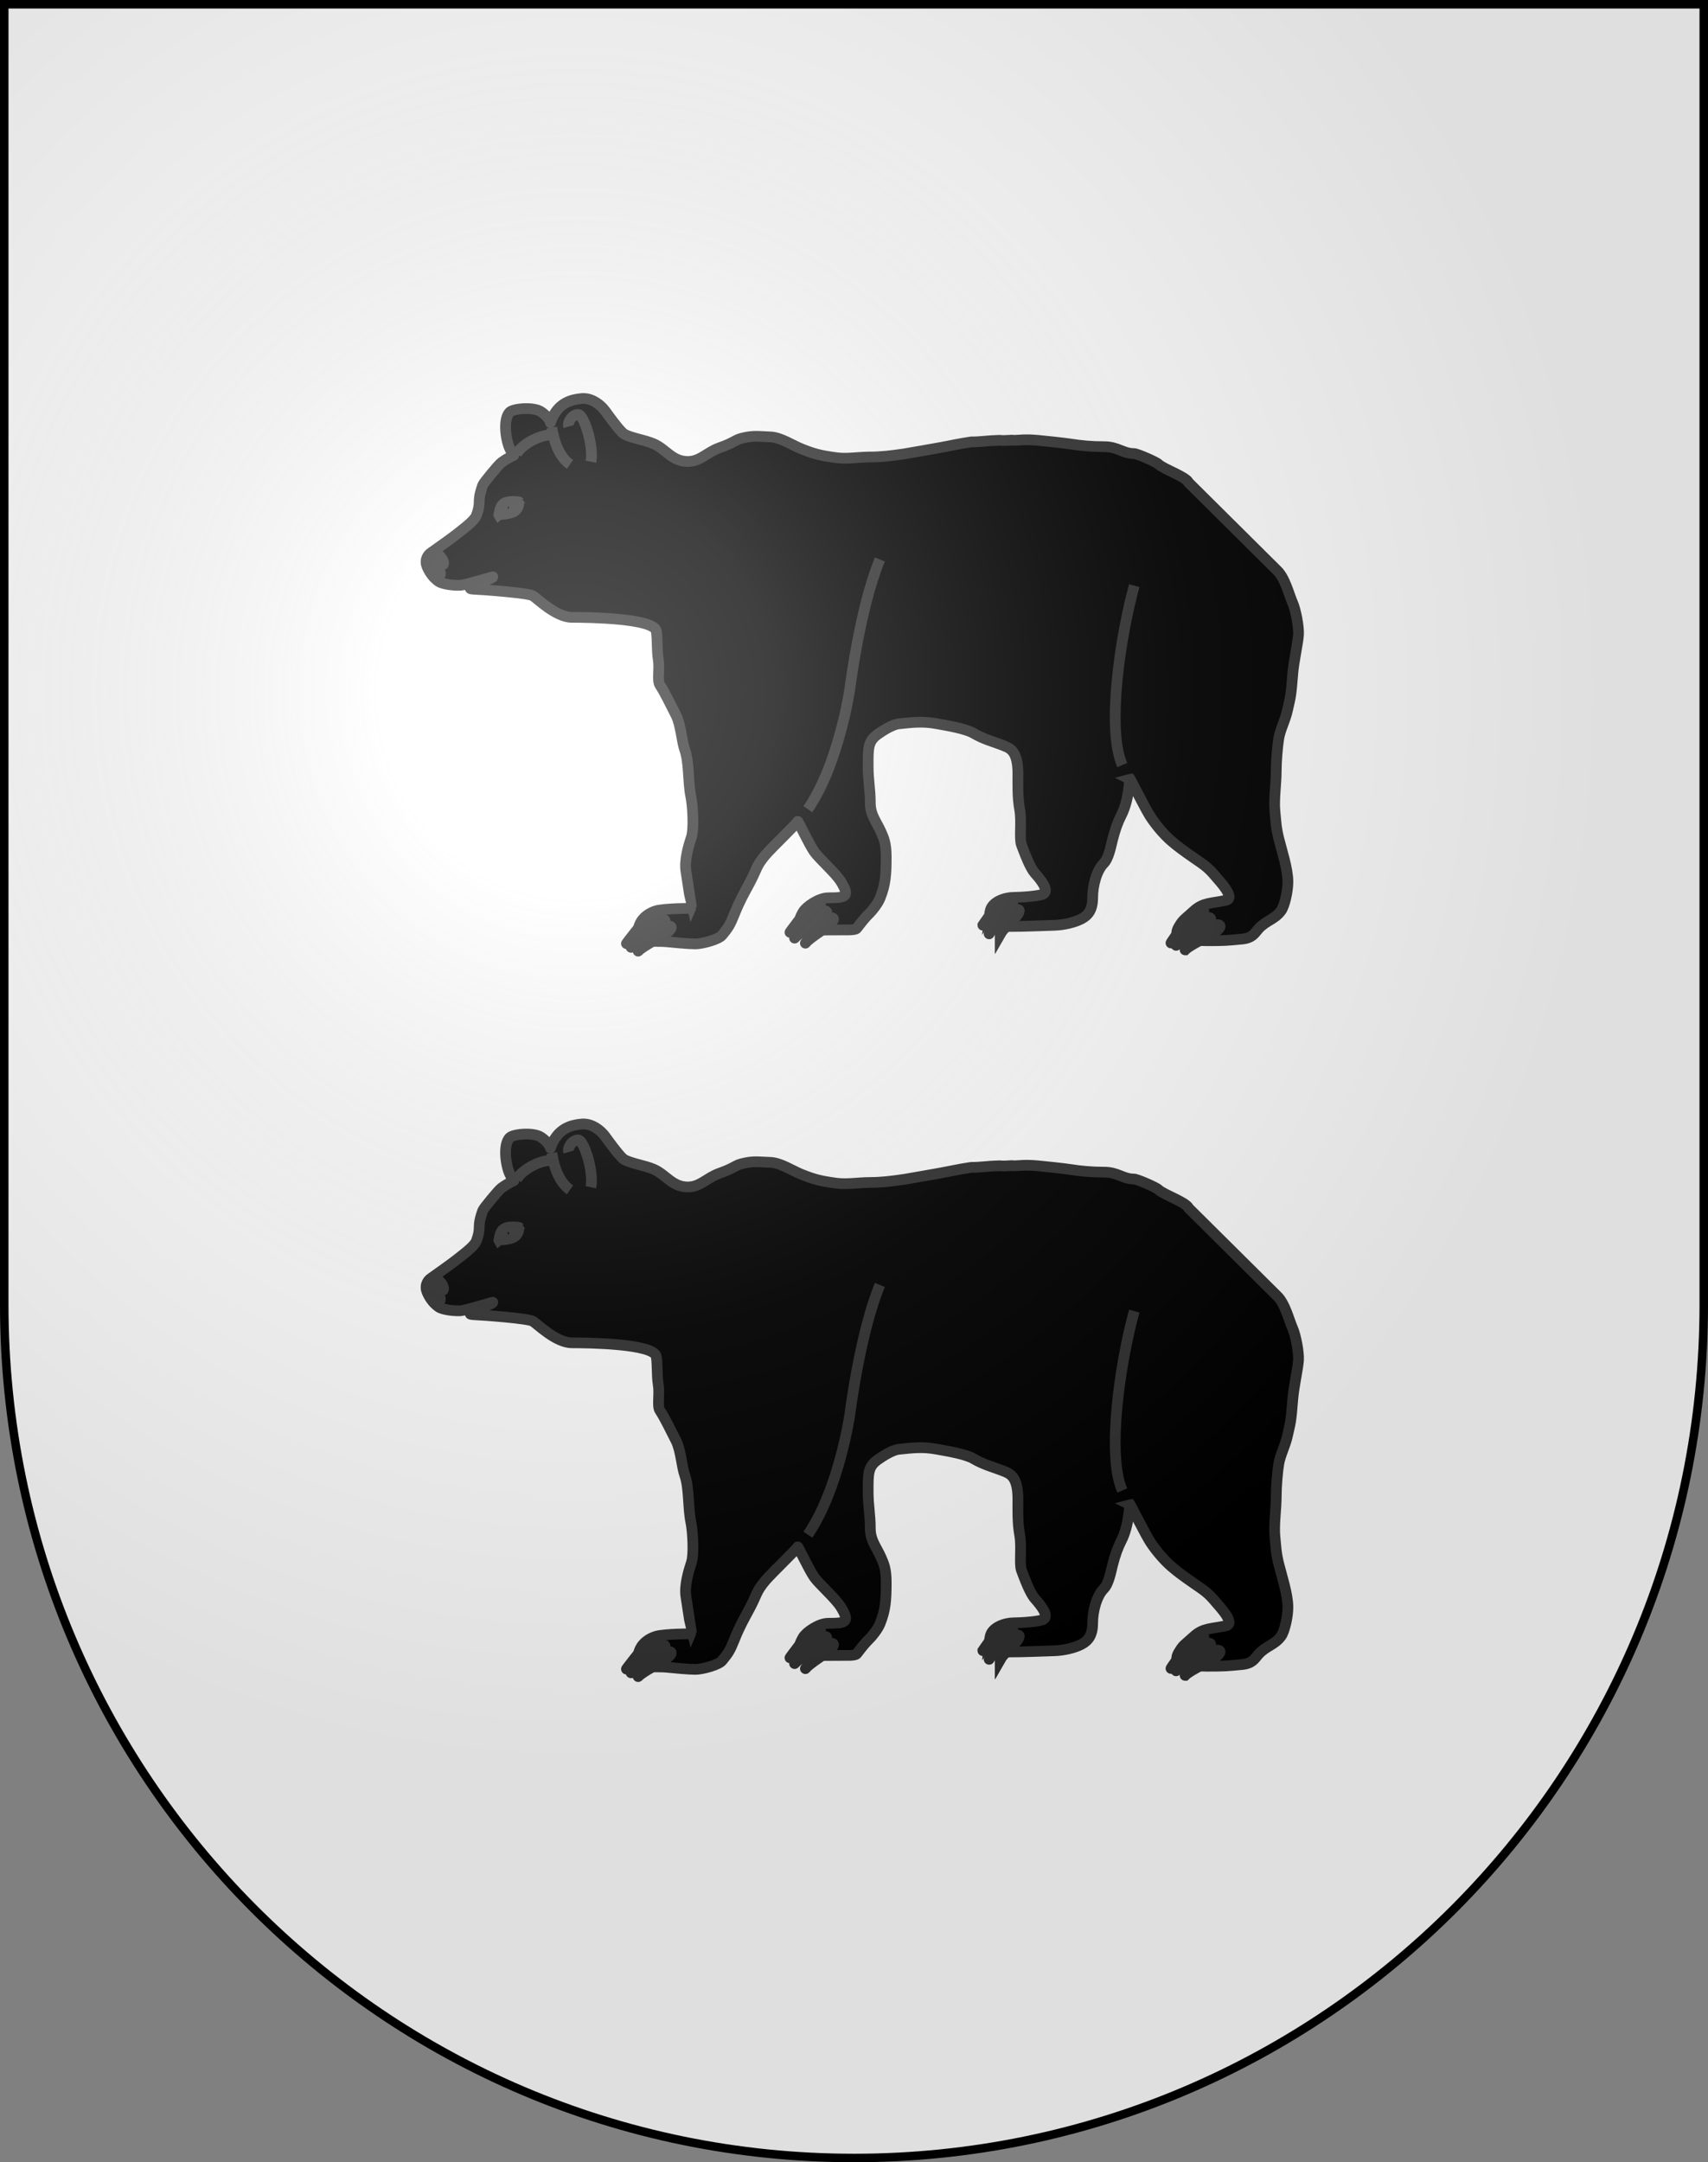 <?xml version="1.0" encoding="UTF-8" standalone="no"?>
<svg
   xmlns:dc="http://purl.org/dc/elements/1.1/"
   xmlns:cc="http://creativecommons.org/ns#"
   xmlns:rdf="http://www.w3.org/1999/02/22-rdf-syntax-ns#"
   xmlns:svg="http://www.w3.org/2000/svg"
   xmlns="http://www.w3.org/2000/svg"
   xmlns:xlink="http://www.w3.org/1999/xlink"
   xmlns:sodipodi="http://sodipodi.sourceforge.net/DTD/sodipodi-0.dtd"
   xmlns:inkscape="http://www.inkscape.org/namespaces/inkscape"
   height="763"
   width="603"
   version="1.0"
   id="svg20"
   sodipodi:version="0.32"
   inkscape:version="0.48.2 r9819"
   sodipodi:docname="Blason_Es_vide_3D.svg"
   inkscape:output_extension="org.inkscape.output.svg.inkscape"
   sodipodi:modified="true">
  <rect width="100%" height="100%" fill="#808080" stroke="none"/>
  <defs
     id="defs29">
    <linearGradient
       id="linearGradient2893">
      <stop
         style="stop-color:#ffffff;stop-opacity:0.314;"
         offset="0"
         id="stop2895" />
      <stop
         id="stop2897"
         offset="0.19"
         style="stop-color:#ffffff;stop-opacity:0.251;" />
      <stop
         style="stop-color:#6b6b6b;stop-opacity:0.125;"
         offset="0.6"
         id="stop2901" />
      <stop
         style="stop-color:#000000;stop-opacity:0.125;"
         offset="1"
         id="stop2899" />
    </linearGradient>
    <radialGradient
       inkscape:collect="always"
       xlink:href="#linearGradient2893"
       id="radialGradient3236"
       gradientUnits="userSpaceOnUse"
       gradientTransform="matrix(1.215,1.531577e-24,1.464684e-23,1.267,-839.192,-490.489)"
       cx="858.042"
       cy="579.933"
       fx="858.042"
       fy="579.933"
       r="300" />
    <inkscape:perspective
       sodipodi:type="inkscape:persp3d"
       inkscape:vp_x="0 : 396 : 1"
       inkscape:vp_y="0 : 1000 : 0"
       inkscape:vp_z="612 : 396 : 1"
       inkscape:persp3d-origin="306 : 264 : 1"
       id="perspective2491" />
    <radialGradient
       r="300"
       fy="579.933"
       fx="858.042"
       cy="579.933"
       cx="858.042"
       gradientTransform="matrix(1.215,1.531577e-24,1.464684e-23,1.267,-839.192,-490.489)"
       gradientUnits="userSpaceOnUse"
       id="radialGradient3236-5"
       xlink:href="#linearGradient2893-4"
       inkscape:collect="always" />
    <linearGradient
       id="linearGradient2955">
      <stop
         id="stop2965"
         offset="0"
         style="stop-color:white;stop-opacity:0;" />
      <stop
         id="stop2959"
         offset="1"
         style="stop-color:black;stop-opacity:0.646;" />
    </linearGradient>
    <linearGradient
       id="linearGradient2893-4">
      <stop
         id="stop2895-8"
         offset="0"
         style="stop-color:#ffffff;stop-opacity:0.314;" />
      <stop
         style="stop-color:#ffffff;stop-opacity:0.251;"
         offset="0.19"
         id="stop2897-8" />
      <stop
         id="stop2901-2"
         offset="0.6"
         style="stop-color:#6b6b6b;stop-opacity:0.125;" />
      <stop
         id="stop2899-4"
         offset="1"
         style="stop-color:#000000;stop-opacity:0.125;" />
    </linearGradient>
    <inkscape:perspective
       id="perspective28"
       inkscape:persp3d-origin="301.5 : 254.33333 : 1"
       inkscape:vp_z="603 : 381.5 : 1"
       inkscape:vp_y="0 : 1000 : 0"
       inkscape:vp_x="0 : 381.5 : 1"
       sodipodi:type="inkscape:persp3d" />
    <inkscape:perspective
       sodipodi:type="inkscape:persp3d"
       inkscape:vp_x="0 : 150 : 1"
       inkscape:vp_y="0 : 1000 : 0"
       inkscape:vp_z="300 : 150 : 1"
       inkscape:persp3d-origin="150 : 100 : 1"
       id="perspective5462" />
    <inkscape:perspective
       sodipodi:type="inkscape:persp3d"
       inkscape:vp_x="0 : 330 : 1"
       inkscape:vp_y="0 : 1000 : 0"
       inkscape:vp_z="600 : 330 : 1"
       inkscape:persp3d-origin="300 : 220 : 1"
       id="perspective5182" />
    <linearGradient
       id="linearGradient5185">
      <stop
         style="stop-color:white;stop-opacity:0.314;"
         offset="0"
         id="stop5187" />
      <stop
         id="stop5189"
         offset="0.19"
         style="stop-color:white;stop-opacity:0.251;" />
      <stop
         style="stop-color:#6b6b6b;stop-opacity:0.125;"
         offset="0.6"
         id="stop5191" />
      <stop
         style="stop-color:black;stop-opacity:0.125;"
         offset="1"
         id="stop5193" />
    </linearGradient>
    <radialGradient
       inkscape:collect="always"
       xlink:href="#linearGradient2893-7"
       id="radialGradient5195"
       gradientUnits="userSpaceOnUse"
       gradientTransform="matrix(1.551,0,0,1.35,671.545,-146.299)"
       cx="285.186"
       cy="200.448"
       fx="285.186"
       fy="200.448"
       r="300" />
    <g
       id="s">
      <g
         id="c">
        <path
           transform="matrix(0.951,0.309,-0.309,0.951,0,-1)"
           d="M 0,0 L 0,1 L 0.5,1 L 0,0 z "
           id="t" />
        <use
           height="540"
           width="810"
           y="0"
           x="0"
           id="use2144"
           transform="scale(-1,1)"
           xlink:href="#t" />
      </g>
      <g
         id="a">
        <use
           height="540"
           width="810"
           y="0"
           x="0"
           id="use2147"
           transform="matrix(0.309,0.951,-0.951,0.309,0,0)"
           xlink:href="#c" />
        <use
           height="540"
           width="810"
           y="0"
           x="0"
           id="use2149"
           transform="matrix(-0.809,0.588,-0.588,-0.809,0,0)"
           xlink:href="#c" />
      </g>
      <use
         height="540"
         width="810"
         y="0"
         x="0"
         id="use2151"
         transform="scale(-1,1)"
         xlink:href="#a" />
    </g>
    <inkscape:perspective
       sodipodi:type="inkscape:persp3d"
       inkscape:vp_x="0 : 330 : 1"
       inkscape:vp_y="0 : 1000 : 0"
       inkscape:vp_z="600 : 330 : 1"
       inkscape:persp3d-origin="300 : 220 : 1"
       id="perspective4528" />
    <linearGradient
       id="linearGradient4530">
      <stop
         style="stop-color:white;stop-opacity:0.314;"
         offset="0"
         id="stop4532" />
      <stop
         id="stop4534"
         offset="0.19"
         style="stop-color:white;stop-opacity:0.251;" />
      <stop
         style="stop-color:#6b6b6b;stop-opacity:0.125;"
         offset="0.6"
         id="stop4536" />
      <stop
         style="stop-color:black;stop-opacity:0.125;"
         offset="1"
         id="stop4538" />
    </linearGradient>
    <linearGradient
       id="linearGradient4540">
      <stop
         id="stop4542"
         offset="0"
         style="stop-color:white;stop-opacity:1;" />
      <stop
         style="stop-color:white;stop-opacity:1;"
         offset="0.229"
         id="stop4544" />
      <stop
         id="stop4546"
         offset="1"
         style="stop-color:black;stop-opacity:1;" />
    </linearGradient>
    <linearGradient
       id="linearGradient4548">
      <stop
         id="stop4550"
         offset="0"
         style="stop-color:#fd0000;stop-opacity:1;" />
      <stop
         style="stop-color:#e77275;stop-opacity:0.659;"
         offset="0.5"
         id="stop4552" />
      <stop
         style="stop-color:black;stop-opacity:0.323;"
         offset="1"
         id="stop4554" />
    </linearGradient>
    <radialGradient
       inkscape:collect="always"
       xlink:href="#linearGradient2955-8"
       id="radialGradient4556"
       cx="225.524"
       cy="218.901"
       fx="225.524"
       fy="218.901"
       r="300"
       gradientTransform="matrix(-4.167939e-4,2.183,-1.884,-3.599562e-4,615.597,-289.121)"
       gradientUnits="userSpaceOnUse" />
    <polygon
       id="polygon4558"
       transform="scale(53,53)"
       points="0,-1 0.588,0.809 -0.951,-0.309 0.951,-0.309 -0.588,0.809 0,-1 " />
    <clipPath
       id="clipPath4560">
      <path
         d="M 0,-200 L 0,600 L 300,600 L 300,-200 L 0,-200 z"
         id="path4562" />
    </clipPath>
    <radialGradient
       inkscape:collect="always"
       xlink:href="#linearGradient2955-8"
       id="radialGradient4564"
       gradientUnits="userSpaceOnUse"
       gradientTransform="matrix(-4.167939e-4,2.183,-1.884,-3.599562e-4,615.597,-289.121)"
       cx="225.524"
       cy="218.901"
       fx="225.524"
       fy="218.901"
       r="300" />
    <radialGradient
       inkscape:collect="always"
       xlink:href="#linearGradient2955-8"
       id="radialGradient4566"
       gradientUnits="userSpaceOnUse"
       gradientTransform="matrix(0,1.749,-1.593,-1.049767e-7,551.788,-191.29)"
       cx="225.524"
       cy="218.901"
       fx="225.524"
       fy="218.901"
       r="300" />
    <radialGradient
       inkscape:collect="always"
       xlink:href="#linearGradient2955-8"
       id="radialGradient4568"
       gradientUnits="userSpaceOnUse"
       gradientTransform="matrix(0,1.386,-1.323,-5.741131e-8,-158.082,-109.541)"
       cx="225.524"
       cy="218.901"
       fx="225.524"
       fy="218.901"
       r="300" />
    <radialGradient
       inkscape:collect="always"
       xlink:href="#linearGradient2893-7"
       id="radialGradient4570"
       gradientUnits="userSpaceOnUse"
       gradientTransform="matrix(1.353,0,0,1.349,-77.629,-85.747)"
       cx="221.445"
       cy="226.331"
       fx="221.445"
       fy="226.331"
       r="300" />
    <radialGradient
       r="300"
       fy="218.901"
       fx="225.524"
       cy="218.901"
       cx="225.524"
       gradientTransform="matrix(0,1.386,-1.323,-5.741131e-8,-158.082,-109.541)"
       gradientUnits="userSpaceOnUse"
       id="radialGradient4572"
       xlink:href="#linearGradient2955-8"
       inkscape:collect="always" />
    <radialGradient
       r="300"
       fy="218.901"
       fx="225.524"
       cy="218.901"
       cx="225.524"
       gradientTransform="matrix(0,1.749,-1.593,-1.049767e-7,551.788,-191.29)"
       gradientUnits="userSpaceOnUse"
       id="radialGradient4574"
       xlink:href="#linearGradient2955-8"
       inkscape:collect="always" />
    <radialGradient
       r="300"
       fy="218.901"
       fx="225.524"
       cy="218.901"
       cx="225.524"
       gradientTransform="matrix(-4.167939e-4,2.183,-1.884,-3.599562e-4,615.597,-289.121)"
       gradientUnits="userSpaceOnUse"
       id="radialGradient4576"
       xlink:href="#linearGradient2955-8"
       inkscape:collect="always" />
    <clipPath
       id="clipPath4578">
      <path
         id="path4580"
         d="M 0,-200 L 0,600 L 300,600 L 300,-200 L 0,-200 z" />
    </clipPath>
    <polygon
       points="0,-1 0.588,0.809 -0.951,-0.309 0.951,-0.309 -0.588,0.809 0,-1 "
       transform="scale(53,53)"
       id="polygon4582" />
    <radialGradient
       gradientUnits="userSpaceOnUse"
       gradientTransform="matrix(-4.167939e-4,2.183,-1.884,-3.599562e-4,615.597,-289.121)"
       r="300"
       fy="218.901"
       fx="225.524"
       cy="218.901"
       cx="225.524"
       id="radialGradient4584"
       xlink:href="#linearGradient2955-8"
       inkscape:collect="always" />
    <linearGradient
       id="linearGradient4586">
      <stop
         style="stop-color:#fd0000;stop-opacity:1;"
         offset="0"
         id="stop4588" />
      <stop
         id="stop4590"
         offset="0.5"
         style="stop-color:#e77275;stop-opacity:0.659;" />
      <stop
         id="stop4592"
         offset="1"
         style="stop-color:black;stop-opacity:0.323;" />
    </linearGradient>
    <linearGradient
       id="linearGradient4594">
      <stop
         style="stop-color:white;stop-opacity:1;"
         offset="0"
         id="stop4596" />
      <stop
         id="stop4598"
         offset="0.229"
         style="stop-color:white;stop-opacity:1;" />
      <stop
         style="stop-color:black;stop-opacity:1;"
         offset="1"
         id="stop4600" />
    </linearGradient>
    <linearGradient
       id="linearGradient4602">
      <stop
         id="stop4604"
         offset="0"
         style="stop-color:white;stop-opacity:0.314;" />
      <stop
         style="stop-color:white;stop-opacity:0.251;"
         offset="0.19"
         id="stop4606" />
      <stop
         id="stop4608"
         offset="0.6"
         style="stop-color:#6b6b6b;stop-opacity:0.125;" />
      <stop
         id="stop4610"
         offset="1"
         style="stop-color:black;stop-opacity:0.125;" />
    </linearGradient>
    <inkscape:perspective
       id="perspective4612"
       inkscape:persp3d-origin="300 : 220 : 1"
       inkscape:vp_z="600 : 330 : 1"
       inkscape:vp_y="0 : 1000 : 0"
       inkscape:vp_x="0 : 330 : 1"
       sodipodi:type="inkscape:persp3d" />
    <inkscape:perspective
       sodipodi:type="inkscape:persp3d"
       inkscape:vp_x="0 : 526.18109 : 1"
       inkscape:vp_y="0 : 1000 : 0"
       inkscape:vp_z="744.09448 : 526.18109 : 1"
       inkscape:persp3d-origin="372.04724 : 350.78739 : 1"
       id="perspective4614" />
    <inkscape:perspective
       id="perspective4616"
       inkscape:persp3d-origin="372.04724 : 350.78739 : 1"
       inkscape:vp_z="744.09448 : 526.18109 : 1"
       inkscape:vp_y="0 : 1000 : 0"
       inkscape:vp_x="0 : 526.18109 : 1"
       sodipodi:type="inkscape:persp3d" />
    <inkscape:perspective
       id="perspective4618"
       inkscape:persp3d-origin="372.04724 : 350.78739 : 1"
       inkscape:vp_z="744.09448 : 526.18109 : 1"
       inkscape:vp_y="0 : 1000 : 0"
       inkscape:vp_x="0 : 526.18109 : 1"
       sodipodi:type="inkscape:persp3d" />
    <inkscape:perspective
       sodipodi:type="inkscape:persp3d"
       inkscape:vp_x="0 : 526.18109 : 1"
       inkscape:vp_y="0 : 1000 : 0"
       inkscape:vp_z="744.09448 : 526.18109 : 1"
       inkscape:persp3d-origin="372.04724 : 350.78739 : 1"
       id="perspective7461" />
    <inkscape:perspective
       sodipodi:type="inkscape:persp3d"
       inkscape:vp_x="0 : 330 : 1"
       inkscape:vp_y="0 : 1000 : 0"
       inkscape:vp_z="600 : 330 : 1"
       inkscape:persp3d-origin="300 : 220 : 1"
       id="perspective48" />
    <linearGradient
       id="linearGradient3439">
      <stop
         style="stop-color:white;stop-opacity:0.314;"
         offset="0"
         id="stop3441" />
      <stop
         id="stop3443"
         offset="0.19"
         style="stop-color:white;stop-opacity:0.251;" />
      <stop
         style="stop-color:#6b6b6b;stop-opacity:0.125;"
         offset="0.6"
         id="stop3445" />
      <stop
         style="stop-color:black;stop-opacity:0.125;"
         offset="1"
         id="stop3447" />
    </linearGradient>
    <radialGradient
       inkscape:collect="always"
       xlink:href="#linearGradient2893-7"
       id="radialGradient2883"
       cx="203.198"
       cy="218.01"
       fx="203.198"
       fy="218.01"
       r="300"
       gradientTransform="matrix(1.36,0,0,1.355,-79.528,-87.645)"
       gradientUnits="userSpaceOnUse" />
    <linearGradient
       id="linearGradient3450">
      <stop
         style="stop-color:white;stop-opacity:0;"
         offset="0"
         id="stop2965-4" />
      <stop
         style="stop-color:black;stop-opacity:0.646;"
         offset="1"
         id="stop3453" />
    </linearGradient>
    <radialGradient
       inkscape:collect="always"
       xlink:href="#linearGradient2955-8"
       id="radialGradient3455"
       cx="225.524"
       cy="218.901"
       fx="225.524"
       fy="218.901"
       r="300"
       gradientTransform="matrix(-4.167939e-4,2.183,-1.884,-3.599562e-4,615.597,-289.121)"
       gradientUnits="userSpaceOnUse" />
    <polygon
       id="polygon3457"
       transform="scale(53,53)"
       points="0,-1 0.588,0.809 -0.951,-0.309 0.951,-0.309 -0.588,0.809 0,-1 " />
    <clipPath
       id="clipPath3459">
      <path
         d="M 0,-200 L 0,600 L 300,600 L 300,-200 L 0,-200 z"
         id="path3461" />
    </clipPath>
    <radialGradient
       inkscape:collect="always"
       xlink:href="#linearGradient2955-8"
       id="radialGradient3463"
       gradientUnits="userSpaceOnUse"
       gradientTransform="matrix(-4.167939e-4,2.183,-1.884,-3.599562e-4,1395.597,-309.121)"
       cx="225.524"
       cy="218.901"
       fx="225.524"
       fy="218.901"
       r="300" />
    <radialGradient
       inkscape:collect="always"
       xlink:href="#linearGradient2955-8"
       id="radialGradient2928"
       cx="-483.508"
       cy="153.928"
       fx="-483.508"
       fy="153.928"
       r="300"
       gradientTransform="matrix(0,2.342,-2.291,0,562.913,1323.77)"
       gradientUnits="userSpaceOnUse" />
    <radialGradient
       inkscape:collect="always"
       xlink:href="#linearGradient2893-7"
       id="radialGradient3466"
       gradientUnits="userSpaceOnUse"
       gradientTransform="matrix(1.551,0,0,1.35,-227.894,-51.264)"
       cx="285.186"
       cy="200.448"
       fx="285.186"
       fy="200.448"
       r="300" />
    <inkscape:perspective
       sodipodi:type="inkscape:persp3d"
       inkscape:vp_x="0 : 526.18109 : 1"
       inkscape:vp_y="0 : 1000 : 0"
       inkscape:vp_z="744.09448 : 526.18109 : 1"
       inkscape:persp3d-origin="372.04724 : 350.78739 : 1"
       id="perspective2743" />
    <inkscape:perspective
       sodipodi:type="inkscape:persp3d"
       inkscape:vp_x="0 : 330 : 1"
       inkscape:vp_y="0 : 1000 : 0"
       inkscape:vp_z="600 : 330 : 1"
       inkscape:persp3d-origin="300 : 220 : 1"
       id="perspective95" />
    <linearGradient
       id="linearGradient6246">
      <stop
         style="stop-color:white;stop-opacity:0.314;"
         offset="0"
         id="stop6248" />
      <stop
         id="stop6250"
         offset="0.19"
         style="stop-color:white;stop-opacity:0.251;" />
      <stop
         style="stop-color:#6b6b6b;stop-opacity:0.125;"
         offset="0.6"
         id="stop6252" />
      <stop
         style="stop-color:black;stop-opacity:0.125;"
         offset="1"
         id="stop6254" />
    </linearGradient>
    <linearGradient
       id="linearGradient6256">
      <stop
         id="stop6258"
         offset="0"
         style="stop-color:white;stop-opacity:1;" />
      <stop
         style="stop-color:white;stop-opacity:1;"
         offset="0.229"
         id="stop6260" />
      <stop
         id="stop6262"
         offset="1"
         style="stop-color:black;stop-opacity:1;" />
    </linearGradient>
    <linearGradient
       id="linearGradient6264">
      <stop
         id="stop6266"
         offset="0"
         style="stop-color:#fd0000;stop-opacity:1;" />
      <stop
         style="stop-color:#e77275;stop-opacity:0.659;"
         offset="0.5"
         id="stop6268" />
      <stop
         style="stop-color:black;stop-opacity:0.323;"
         offset="1"
         id="stop6270" />
    </linearGradient>
    <radialGradient
       inkscape:collect="always"
       xlink:href="#linearGradient2955-8"
       id="radialGradient6272"
       cx="225.524"
       cy="218.901"
       fx="225.524"
       fy="218.901"
       r="300"
       gradientTransform="matrix(-4.167939e-4,2.183,-1.884,-3.599562e-4,615.597,-289.121)"
       gradientUnits="userSpaceOnUse" />
    <polygon
       id="polygon6274"
       transform="scale(53,53)"
       points="0,-1 0.588,0.809 -0.951,-0.309 0.951,-0.309 -0.588,0.809 0,-1 " />
    <clipPath
       id="clipPath6276">
      <path
         d="M 0,-200 L 0,600 L 300,600 L 300,-200 L 0,-200 z"
         id="path6278" />
    </clipPath>
    <radialGradient
       inkscape:collect="always"
       xlink:href="#linearGradient2955-8"
       id="radialGradient6280"
       gradientUnits="userSpaceOnUse"
       gradientTransform="matrix(-4.167939e-4,2.183,-1.884,-3.599562e-4,615.597,-289.121)"
       cx="225.524"
       cy="218.901"
       fx="225.524"
       fy="218.901"
       r="300" />
    <radialGradient
       inkscape:collect="always"
       xlink:href="#linearGradient2955-8"
       id="radialGradient6282"
       gradientUnits="userSpaceOnUse"
       gradientTransform="matrix(0,1.749,-1.593,-1.049767e-7,551.788,-191.29)"
       cx="225.524"
       cy="218.901"
       fx="225.524"
       fy="218.901"
       r="300" />
    <radialGradient
       inkscape:collect="always"
       xlink:href="#linearGradient2955-8"
       id="radialGradient6284"
       gradientUnits="userSpaceOnUse"
       gradientTransform="matrix(0,1.386,-1.323,-5.741131e-8,-158.082,-109.541)"
       cx="225.524"
       cy="218.901"
       fx="225.524"
       fy="218.901"
       r="300" />
    <radialGradient
       inkscape:collect="always"
       xlink:href="#linearGradient2893-7"
       id="radialGradient6286"
       gradientUnits="userSpaceOnUse"
       gradientTransform="matrix(1.353,0,0,1.349,-77.629,-85.747)"
       cx="221.445"
       cy="226.331"
       fx="221.445"
       fy="226.331"
       r="300" />
    <radialGradient
       r="300"
       fy="218.901"
       fx="225.524"
       cy="218.901"
       cx="225.524"
       gradientTransform="matrix(0,1.386,-1.323,-5.741131e-8,-158.082,-109.541)"
       gradientUnits="userSpaceOnUse"
       id="radialGradient3161"
       xlink:href="#linearGradient2955-8"
       inkscape:collect="always" />
    <radialGradient
       r="300"
       fy="218.901"
       fx="225.524"
       cy="218.901"
       cx="225.524"
       gradientTransform="matrix(0,1.749,-1.593,-1.049767e-7,551.788,-191.29)"
       gradientUnits="userSpaceOnUse"
       id="radialGradient3159"
       xlink:href="#linearGradient2955-8"
       inkscape:collect="always" />
    <radialGradient
       r="300"
       fy="218.901"
       fx="225.524"
       cy="218.901"
       cx="225.524"
       gradientTransform="matrix(-4.167939e-4,2.183,-1.884,-3.599562e-4,615.597,-289.121)"
       gradientUnits="userSpaceOnUse"
       id="radialGradient3157"
       xlink:href="#linearGradient2955-8"
       inkscape:collect="always" />
    <clipPath
       id="clipPath3153">
      <path
         id="path3155"
         d="M 0,-200 L 0,600 L 300,600 L 300,-200 L 0,-200 z" />
    </clipPath>
    <polygon
       points="0,-1 0.588,0.809 -0.951,-0.309 0.951,-0.309 -0.588,0.809 0,-1 "
       transform="scale(53,53)"
       id="polygon3151" />
    <radialGradient
       gradientUnits="userSpaceOnUse"
       gradientTransform="matrix(-4.167939e-4,2.183,-1.884,-3.599562e-4,615.597,-289.121)"
       r="300"
       fy="218.901"
       fx="225.524"
       cy="218.901"
       cx="225.524"
       id="radialGradient3149"
       xlink:href="#linearGradient2955-8"
       inkscape:collect="always" />
    <linearGradient
       id="linearGradient3141">
      <stop
         style="stop-color:#fd0000;stop-opacity:1;"
         offset="0"
         id="stop3143" />
      <stop
         id="stop3145"
         offset="0.5"
         style="stop-color:#e77275;stop-opacity:0.659;" />
      <stop
         id="stop3147"
         offset="1"
         style="stop-color:black;stop-opacity:0.323;" />
    </linearGradient>
    <linearGradient
       id="linearGradient3133">
      <stop
         style="stop-color:white;stop-opacity:1;"
         offset="0"
         id="stop3135" />
      <stop
         id="stop3137"
         offset="0.229"
         style="stop-color:white;stop-opacity:1;" />
      <stop
         style="stop-color:black;stop-opacity:1;"
         offset="1"
         id="stop3139" />
    </linearGradient>
    <linearGradient
       id="linearGradient3123">
      <stop
         id="stop3125"
         offset="0"
         style="stop-color:white;stop-opacity:0.314;" />
      <stop
         style="stop-color:white;stop-opacity:0.251;"
         offset="0.19"
         id="stop3127" />
      <stop
         id="stop3129"
         offset="0.6"
         style="stop-color:#6b6b6b;stop-opacity:0.125;" />
      <stop
         id="stop3131"
         offset="1"
         style="stop-color:black;stop-opacity:0.125;" />
    </linearGradient>
    <inkscape:perspective
       id="perspective3120"
       inkscape:persp3d-origin="300 : 220 : 1"
       inkscape:vp_z="600 : 330 : 1"
       inkscape:vp_y="0 : 1000 : 0"
       inkscape:vp_x="0 : 330 : 1"
       sodipodi:type="inkscape:persp3d" />
    <inkscape:perspective
       sodipodi:type="inkscape:persp3d"
       inkscape:vp_x="0 : 526.18109 : 1"
       inkscape:vp_y="0 : 1000 : 0"
       inkscape:vp_z="744.09448 : 526.18109 : 1"
       inkscape:persp3d-origin="372.04724 : 350.78739 : 1"
       id="perspective6309" />
    <inkscape:perspective
       id="perspective6311"
       inkscape:persp3d-origin="372.04724 : 350.78739 : 1"
       inkscape:vp_z="744.09448 : 526.18109 : 1"
       inkscape:vp_y="0 : 1000 : 0"
       inkscape:vp_x="0 : 526.18109 : 1"
       sodipodi:type="inkscape:persp3d" />
    <inkscape:perspective
       id="perspective6313"
       inkscape:persp3d-origin="372.04724 : 350.78739 : 1"
       inkscape:vp_z="744.09448 : 526.18109 : 1"
       inkscape:vp_y="0 : 1000 : 0"
       inkscape:vp_x="0 : 526.18109 : 1"
       sodipodi:type="inkscape:persp3d" />
    <inkscape:perspective
       sodipodi:type="inkscape:persp3d"
       inkscape:vp_x="0 : 526.18109 : 1"
       inkscape:vp_y="0 : 1000 : 0"
       inkscape:vp_z="744.09448 : 526.18109 : 1"
       inkscape:persp3d-origin="372.04724 : 350.78739 : 1"
       id="perspective3111" />
    <inkscape:perspective
       sodipodi:type="inkscape:persp3d"
       inkscape:vp_x="0 : 526.18109 : 1"
       inkscape:vp_y="0 : 1000 : 0"
       inkscape:vp_z="744.09448 : 526.18109 : 1"
       inkscape:persp3d-origin="372.04724 : 350.78739 : 1"
       id="perspective3318" />
    <inkscape:perspective
       id="perspective3320"
       inkscape:persp3d-origin="372.04724 : 350.78739 : 1"
       inkscape:vp_z="744.09448 : 526.18109 : 1"
       inkscape:vp_y="0 : 1000 : 0"
       inkscape:vp_x="0 : 526.18109 : 1"
       sodipodi:type="inkscape:persp3d" />
    <linearGradient
       id="linearGradient3134">
      <stop
         style="stop-color:white;stop-opacity:0.314;"
         offset="0"
         id="stop3136" />
      <stop
         id="stop3138"
         offset="0.19"
         style="stop-color:white;stop-opacity:0.251;" />
      <stop
         style="stop-color:#6b6b6b;stop-opacity:0.125;"
         offset="0.6"
         id="stop3140" />
      <stop
         style="stop-color:black;stop-opacity:0.125;"
         offset="1"
         id="stop3142" />
    </linearGradient>
    <radialGradient
       inkscape:collect="always"
       xlink:href="#linearGradient2893-7"
       id="radialGradient3144"
       gradientUnits="userSpaceOnUse"
       gradientTransform="matrix(1.551,0,0,1.35,-152.894,151.099)"
       cx="285.186"
       cy="200.448"
       fx="285.186"
       fy="200.448"
       r="300" />
    <inkscape:perspective
       sodipodi:type="inkscape:persp3d"
       inkscape:vp_x="0 : 526.18109 : 1"
       inkscape:vp_y="0 : 1000 : 0"
       inkscape:vp_z="744.09448 : 526.18109 : 1"
       inkscape:persp3d-origin="372.04724 : 350.78739 : 1"
       id="perspective3146" />
    <inkscape:perspective
       sodipodi:type="inkscape:persp3d"
       inkscape:vp_x="0 : 330 : 1"
       inkscape:vp_y="0 : 1000 : 0"
       inkscape:vp_z="600 : 330 : 1"
       inkscape:persp3d-origin="300 : 220 : 1"
       id="perspective37" />
    <linearGradient
       id="linearGradient2984">
      <stop
         style="stop-color:white;stop-opacity:0.314;"
         offset="0"
         id="stop2986" />
      <stop
         id="stop2988"
         offset="0.19"
         style="stop-color:white;stop-opacity:0.251;" />
      <stop
         style="stop-color:#6b6b6b;stop-opacity:0.125;"
         offset="0.6"
         id="stop2990" />
      <stop
         style="stop-color:black;stop-opacity:0.125;"
         offset="1"
         id="stop2992" />
    </linearGradient>
    <linearGradient
       id="linearGradient2994">
      <stop
         id="stop2996"
         offset="0"
         style="stop-color:white;stop-opacity:1;" />
      <stop
         style="stop-color:white;stop-opacity:1;"
         offset="0.229"
         id="stop2998" />
      <stop
         id="stop3000"
         offset="1"
         style="stop-color:black;stop-opacity:1;" />
    </linearGradient>
    <linearGradient
       id="linearGradient3002">
      <stop
         id="stop3004"
         offset="0"
         style="stop-color:#fd0000;stop-opacity:1;" />
      <stop
         style="stop-color:#e77275;stop-opacity:0.659;"
         offset="0.5"
         id="stop3006" />
      <stop
         style="stop-color:black;stop-opacity:0.323;"
         offset="1"
         id="stop3008" />
    </linearGradient>
    <radialGradient
       inkscape:collect="always"
       xlink:href="#linearGradient2955-8"
       id="radialGradient3010"
       cx="225.524"
       cy="218.901"
       fx="225.524"
       fy="218.901"
       r="300"
       gradientTransform="matrix(-4.167939e-4,2.183,-1.884,-3.599562e-4,615.597,-289.121)"
       gradientUnits="userSpaceOnUse" />
    <polygon
       id="polygon3012"
       transform="scale(53,53)"
       points="0,-1 0.588,0.809 -0.951,-0.309 0.951,-0.309 -0.588,0.809 0,-1 " />
    <clipPath
       id="clipPath3014">
      <path
         d="M 0,-200 L 0,600 L 300,600 L 300,-200 L 0,-200 z"
         id="path3016" />
    </clipPath>
    <radialGradient
       inkscape:collect="always"
       xlink:href="#linearGradient2955-8"
       id="radialGradient3018"
       gradientUnits="userSpaceOnUse"
       gradientTransform="matrix(-4.167939e-4,2.183,-1.884,-3.599562e-4,615.597,-289.121)"
       cx="225.524"
       cy="218.901"
       fx="225.524"
       fy="218.901"
       r="300" />
    <radialGradient
       inkscape:collect="always"
       xlink:href="#linearGradient2955-8"
       id="radialGradient3020"
       gradientUnits="userSpaceOnUse"
       gradientTransform="matrix(0,1.749,-1.593,-1.049767e-7,551.788,-191.29)"
       cx="225.524"
       cy="218.901"
       fx="225.524"
       fy="218.901"
       r="300" />
    <radialGradient
       inkscape:collect="always"
       xlink:href="#linearGradient2955-8"
       id="radialGradient3022"
       gradientUnits="userSpaceOnUse"
       gradientTransform="matrix(0,1.386,-1.323,-5.741131e-8,-158.082,-109.541)"
       cx="225.524"
       cy="218.901"
       fx="225.524"
       fy="218.901"
       r="300" />
    <radialGradient
       inkscape:collect="always"
       xlink:href="#linearGradient2893-7"
       id="radialGradient3163"
       gradientUnits="userSpaceOnUse"
       gradientTransform="matrix(1.353,0,0,1.349,-77.629,-85.747)"
       cx="221.445"
       cy="226.331"
       fx="221.445"
       fy="226.331"
       r="300" />
    <inkscape:perspective
       sodipodi:type="inkscape:persp3d"
       inkscape:vp_x="0 : 526.18109 : 1"
       inkscape:vp_y="0 : 1000 : 0"
       inkscape:vp_z="744.09448 : 526.18109 : 1"
       inkscape:persp3d-origin="372.04724 : 350.78739 : 1"
       id="perspective18528" />
    <linearGradient
       id="linearGradient8726">
      <stop
         style="stop-color:white;stop-opacity:0.314;"
         offset="0"
         id="stop8728" />
      <stop
         id="stop8730"
         offset="0.19"
         style="stop-color:white;stop-opacity:0.251;" />
      <stop
         style="stop-color:#6b6b6b;stop-opacity:0.125;"
         offset="0.6"
         id="stop8732" />
      <stop
         style="stop-color:black;stop-opacity:0.125;"
         offset="1"
         id="stop8734" />
    </linearGradient>
    <radialGradient
       inkscape:collect="always"
       xlink:href="#linearGradient2893-7"
       id="radialGradient8736"
       gradientUnits="userSpaceOnUse"
       gradientTransform="matrix(1.551,0,0,1.35,-152.894,151.099)"
       cx="285.186"
       cy="200.448"
       fx="285.186"
       fy="200.448"
       r="300" />
    <inkscape:perspective
       sodipodi:type="inkscape:persp3d"
       inkscape:vp_x="0 : 526.18109 : 1"
       inkscape:vp_y="0 : 1000 : 0"
       inkscape:vp_z="744.09448 : 526.18109 : 1"
       inkscape:persp3d-origin="372.04724 : 350.78739 : 1"
       id="perspective8738" />
    <linearGradient
       id="linearGradient8698">
      <stop
         style="stop-color:white;stop-opacity:0.314;"
         offset="0"
         id="stop8700" />
      <stop
         id="stop8702"
         offset="0.19"
         style="stop-color:white;stop-opacity:0.251;" />
      <stop
         style="stop-color:#6b6b6b;stop-opacity:0.125;"
         offset="0.6"
         id="stop8704" />
      <stop
         style="stop-color:black;stop-opacity:0.125;"
         offset="1"
         id="stop8706" />
    </linearGradient>
    <inkscape:perspective
       sodipodi:type="inkscape:persp3d"
       inkscape:vp_x="0 : 526.18109 : 1"
       inkscape:vp_y="0 : 1000 : 0"
       inkscape:vp_z="744.09448 : 526.18109 : 1"
       inkscape:persp3d-origin="372.04724 : 350.78739 : 1"
       id="perspective2445" />
    <inkscape:perspective
       sodipodi:type="inkscape:persp3d"
       inkscape:vp_x="0 : 526.18109 : 1"
       inkscape:vp_y="0 : 1000 : 0"
       inkscape:vp_z="744.09448 : 526.18109 : 1"
       inkscape:persp3d-origin="372.04724 : 350.78739 : 1"
       id="perspective8511" />
    <inkscape:perspective
       sodipodi:type="inkscape:persp3d"
       inkscape:vp_x="-50 : 600 : 1"
       inkscape:vp_y="0 : 1000 : 0"
       inkscape:vp_z="700 : 600 : 1"
       inkscape:persp3d-origin="300 : 400 : 1"
       id="perspective2481" />
    <inkscape:perspective
       sodipodi:type="inkscape:persp3d"
       inkscape:vp_x="-50 : 600 : 1"
       inkscape:vp_y="0 : 1000 : 0"
       inkscape:vp_z="700 : 600 : 1"
       inkscape:persp3d-origin="300 : 400 : 1"
       id="perspective8873" />
    <linearGradient
       id="linearGradient23687">
      <stop
         style="stop-color:white;stop-opacity:0.314;"
         offset="0"
         id="stop23689" />
      <stop
         id="stop23691"
         offset="0.19"
         style="stop-color:white;stop-opacity:0.251;" />
      <stop
         style="stop-color:#6b6b6b;stop-opacity:0.125;"
         offset="0.6"
         id="stop23693" />
      <stop
         style="stop-color:black;stop-opacity:0.125;"
         offset="1"
         id="stop23695" />
    </linearGradient>
    <inkscape:perspective
       sodipodi:type="inkscape:persp3d"
       inkscape:vp_x="0 : 526.18109 : 1"
       inkscape:vp_y="0 : 1000 : 0"
       inkscape:vp_z="744.09448 : 526.18109 : 1"
       inkscape:persp3d-origin="372.04724 : 350.78739 : 1"
       id="perspective23697" />
    <inkscape:perspective
       id="perspective23699"
       inkscape:persp3d-origin="372.04724 : 350.78739 : 1"
       inkscape:vp_z="744.09448 : 526.18109 : 1"
       inkscape:vp_y="0 : 1000 : 0"
       inkscape:vp_x="0 : 526.18109 : 1"
       sodipodi:type="inkscape:persp3d" />
    <inkscape:perspective
       sodipodi:type="inkscape:persp3d"
       inkscape:vp_x="0 : 330 : 1"
       inkscape:vp_y="0 : 1000 : 0"
       inkscape:vp_z="600 : 330 : 1"
       inkscape:persp3d-origin="300 : 220 : 1"
       id="perspective23701" />
    <linearGradient
       id="linearGradient23703">
      <stop
         style="stop-color:white;stop-opacity:0.314;"
         offset="0"
         id="stop23705" />
      <stop
         id="stop23707"
         offset="0.19"
         style="stop-color:white;stop-opacity:0.251;" />
      <stop
         style="stop-color:#6b6b6b;stop-opacity:0.125;"
         offset="0.6"
         id="stop23709" />
      <stop
         style="stop-color:black;stop-opacity:0.125;"
         offset="1"
         id="stop23711" />
    </linearGradient>
    <linearGradient
       id="linearGradient23713">
      <stop
         id="stop23715"
         offset="0"
         style="stop-color:white;stop-opacity:1;" />
      <stop
         style="stop-color:white;stop-opacity:1;"
         offset="0.229"
         id="stop23717" />
      <stop
         id="stop23719"
         offset="1"
         style="stop-color:black;stop-opacity:1;" />
    </linearGradient>
    <linearGradient
       id="linearGradient23721">
      <stop
         id="stop23723"
         offset="0"
         style="stop-color:#fd0000;stop-opacity:1;" />
      <stop
         style="stop-color:#e77275;stop-opacity:0.659;"
         offset="0.5"
         id="stop23725" />
      <stop
         style="stop-color:black;stop-opacity:0.323;"
         offset="1"
         id="stop23727" />
    </linearGradient>
    <radialGradient
       inkscape:collect="always"
       xlink:href="#linearGradient2955-8"
       id="radialGradient23729"
       cx="225.524"
       cy="218.901"
       fx="225.524"
       fy="218.901"
       r="300"
       gradientTransform="matrix(-4.167939e-4,2.183,-1.884,-3.599562e-4,615.597,-289.121)"
       gradientUnits="userSpaceOnUse" />
    <polygon
       id="polygon23731"
       transform="scale(53,53)"
       points="0,-1 0.588,0.809 -0.951,-0.309 0.951,-0.309 -0.588,0.809 0,-1 " />
    <clipPath
       id="clipPath23733">
      <path
         d="M 0,-200 L 0,600 L 300,600 L 300,-200 L 0,-200 z"
         id="path23735" />
    </clipPath>
    <radialGradient
       inkscape:collect="always"
       xlink:href="#linearGradient2955-8"
       id="radialGradient23737"
       gradientUnits="userSpaceOnUse"
       gradientTransform="matrix(-4.167939e-4,2.183,-1.884,-3.599562e-4,615.597,-289.121)"
       cx="225.524"
       cy="218.901"
       fx="225.524"
       fy="218.901"
       r="300" />
    <radialGradient
       inkscape:collect="always"
       xlink:href="#linearGradient2955-8"
       id="radialGradient23739"
       gradientUnits="userSpaceOnUse"
       gradientTransform="matrix(0,1.749,-1.593,-1.049767e-7,551.788,-191.29)"
       cx="225.524"
       cy="218.901"
       fx="225.524"
       fy="218.901"
       r="300" />
    <radialGradient
       inkscape:collect="always"
       xlink:href="#linearGradient2955-8"
       id="radialGradient23741"
       gradientUnits="userSpaceOnUse"
       gradientTransform="matrix(0,1.386,-1.323,-5.741131e-8,-158.082,-109.541)"
       cx="225.524"
       cy="218.901"
       fx="225.524"
       fy="218.901"
       r="300" />
    <radialGradient
       r="300"
       fy="218.901"
       fx="225.524"
       cy="218.901"
       cx="225.524"
       gradientTransform="matrix(0,1.386,-1.323,-5.741131e-8,-158.082,-109.541)"
       gradientUnits="userSpaceOnUse"
       id="radialGradient23743"
       xlink:href="#linearGradient2955-8"
       inkscape:collect="always" />
    <radialGradient
       r="300"
       fy="218.901"
       fx="225.524"
       cy="218.901"
       cx="225.524"
       gradientTransform="matrix(0,1.749,-1.593,-1.049767e-7,551.788,-191.29)"
       gradientUnits="userSpaceOnUse"
       id="radialGradient23745"
       xlink:href="#linearGradient2955-8"
       inkscape:collect="always" />
    <radialGradient
       r="300"
       fy="218.901"
       fx="225.524"
       cy="218.901"
       cx="225.524"
       gradientTransform="matrix(-4.167939e-4,2.183,-1.884,-3.599562e-4,615.597,-289.121)"
       gradientUnits="userSpaceOnUse"
       id="radialGradient23747"
       xlink:href="#linearGradient2955-8"
       inkscape:collect="always" />
    <clipPath
       id="clipPath23749">
      <path
         id="path23751"
         d="M 0,-200 L 0,600 L 300,600 L 300,-200 L 0,-200 z" />
    </clipPath>
    <polygon
       points="0,-1 0.588,0.809 -0.951,-0.309 0.951,-0.309 -0.588,0.809 0,-1 "
       transform="scale(53,53)"
       id="polygon23753" />
    <radialGradient
       gradientUnits="userSpaceOnUse"
       gradientTransform="matrix(-4.167939e-4,2.183,-1.884,-3.599562e-4,615.597,-289.121)"
       r="300"
       fy="218.901"
       fx="225.524"
       cy="218.901"
       cx="225.524"
       id="radialGradient23755"
       xlink:href="#linearGradient2955-8"
       inkscape:collect="always" />
    <linearGradient
       id="linearGradient23757">
      <stop
         style="stop-color:#fd0000;stop-opacity:1;"
         offset="0"
         id="stop23759" />
      <stop
         id="stop23761"
         offset="0.5"
         style="stop-color:#e77275;stop-opacity:0.659;" />
      <stop
         id="stop23763"
         offset="1"
         style="stop-color:black;stop-opacity:0.323;" />
    </linearGradient>
    <linearGradient
       id="linearGradient23765">
      <stop
         style="stop-color:white;stop-opacity:1;"
         offset="0"
         id="stop23767" />
      <stop
         id="stop23769"
         offset="0.229"
         style="stop-color:white;stop-opacity:1;" />
      <stop
         style="stop-color:black;stop-opacity:1;"
         offset="1"
         id="stop23771" />
    </linearGradient>
    <linearGradient
       id="linearGradient23773">
      <stop
         id="stop23775"
         offset="0"
         style="stop-color:white;stop-opacity:0.314;" />
      <stop
         style="stop-color:white;stop-opacity:0.251;"
         offset="0.19"
         id="stop23777" />
      <stop
         id="stop23779"
         offset="0.6"
         style="stop-color:#6b6b6b;stop-opacity:0.125;" />
      <stop
         id="stop23781"
         offset="1"
         style="stop-color:black;stop-opacity:0.125;" />
    </linearGradient>
    <radialGradient
       r="300"
       fy="218.901"
       fx="225.524"
       cy="218.901"
       cx="225.524"
       gradientTransform="matrix(0,1.386,-1.323,-5.741131e-8,-158.082,-109.541)"
       gradientUnits="userSpaceOnUse"
       id="radialGradient23783"
       xlink:href="#linearGradient2955-8"
       inkscape:collect="always" />
    <radialGradient
       r="300"
       fy="218.901"
       fx="225.524"
       cy="218.901"
       cx="225.524"
       gradientTransform="matrix(0,1.749,-1.593,-1.049767e-7,551.788,-191.29)"
       gradientUnits="userSpaceOnUse"
       id="radialGradient23785"
       xlink:href="#linearGradient2955-8"
       inkscape:collect="always" />
    <radialGradient
       r="300"
       fy="218.901"
       fx="225.524"
       cy="218.901"
       cx="225.524"
       gradientTransform="matrix(-4.167939e-4,2.183,-1.884,-3.599562e-4,615.597,-289.121)"
       gradientUnits="userSpaceOnUse"
       id="radialGradient23787"
       xlink:href="#linearGradient2955-8"
       inkscape:collect="always" />
    <clipPath
       id="clipPath23789">
      <path
         id="path23791"
         d="M 0,-200 L 0,600 L 300,600 L 300,-200 L 0,-200 z" />
    </clipPath>
    <polygon
       points="0,-1 0.588,0.809 -0.951,-0.309 0.951,-0.309 -0.588,0.809 0,-1 "
       transform="scale(53,53)"
       id="polygon23793" />
    <radialGradient
       gradientUnits="userSpaceOnUse"
       gradientTransform="matrix(-4.167939e-4,2.183,-1.884,-3.599562e-4,615.597,-289.121)"
       r="300"
       fy="218.901"
       fx="225.524"
       cy="218.901"
       cx="225.524"
       id="radialGradient23795"
       xlink:href="#linearGradient2955-8"
       inkscape:collect="always" />
    <linearGradient
       id="linearGradient23797">
      <stop
         style="stop-color:#fd0000;stop-opacity:1;"
         offset="0"
         id="stop23799" />
      <stop
         id="stop23801"
         offset="0.5"
         style="stop-color:#e77275;stop-opacity:0.659;" />
      <stop
         id="stop23803"
         offset="1"
         style="stop-color:black;stop-opacity:0.323;" />
    </linearGradient>
    <linearGradient
       id="linearGradient23805">
      <stop
         style="stop-color:white;stop-opacity:1;"
         offset="0"
         id="stop23807" />
      <stop
         id="stop23809"
         offset="0.229"
         style="stop-color:white;stop-opacity:1;" />
      <stop
         style="stop-color:black;stop-opacity:1;"
         offset="1"
         id="stop23811" />
    </linearGradient>
    <linearGradient
       id="linearGradient23813">
      <stop
         id="stop23815"
         offset="0"
         style="stop-color:white;stop-opacity:0.314;" />
      <stop
         style="stop-color:white;stop-opacity:0.251;"
         offset="0.19"
         id="stop23817" />
      <stop
         id="stop23819"
         offset="0.6"
         style="stop-color:#6b6b6b;stop-opacity:0.125;" />
      <stop
         id="stop23821"
         offset="1"
         style="stop-color:black;stop-opacity:0.125;" />
    </linearGradient>
    <inkscape:perspective
       sodipodi:type="inkscape:persp3d"
       inkscape:vp_x="0 : 694.37347 : 1"
       inkscape:vp_y="0 : 1000 : 0"
       inkscape:vp_z="1236.0713 : 694.37347 : 1"
       inkscape:persp3d-origin="618.03564 : 462.91565 : 1"
       id="perspective23823" />
    <inkscape:perspective
       sodipodi:type="inkscape:persp3d"
       inkscape:vp_x="0 : 330 : 1"
       inkscape:vp_y="0 : 1000 : 0"
       inkscape:vp_z="600 : 330 : 1"
       inkscape:persp3d-origin="300 : 220 : 1"
       id="perspective23825" />
    <linearGradient
       id="linearGradient23827">
      <stop
         id="stop23829"
         style="stop-color:#ffffff;stop-opacity:0.314"
         offset="0" />
      <stop
         id="stop23831"
         style="stop-color:#ffffff;stop-opacity:0.251"
         offset="0.19" />
      <stop
         id="stop23833"
         style="stop-color:#6b6b6b;stop-opacity:0.125"
         offset="0.6" />
      <stop
         id="stop23835"
         style="stop-color:#000000;stop-opacity:0.125"
         offset="1" />
    </linearGradient>
    <radialGradient
       cx="221.445"
       cy="226.331"
       r="300"
       fx="221.445"
       fy="226.331"
       id="radialGradient23837"
       xlink:href="#linearGradient2893-7"
       gradientUnits="userSpaceOnUse"
       gradientTransform="matrix(1.353,0,0,1.349,-77.629,-85.747)" />
    <radialGradient
       r="300"
       fy="226.331"
       fx="221.445"
       cy="226.331"
       cx="221.445"
       gradientTransform="matrix(1.353,0,0,1.349,-75.57,-85.747)"
       gradientUnits="userSpaceOnUse"
       id="radialGradient2920"
       xlink:href="#linearGradient2893-7"
       inkscape:collect="always" />
    <linearGradient
       id="linearGradient2910">
      <stop
         id="stop2912"
         offset="0"
         style="stop-color:white;stop-opacity:0.314;" />
      <stop
         style="stop-color:white;stop-opacity:0.251;"
         offset="0.19"
         id="stop2914" />
      <stop
         id="stop2916"
         offset="0.6"
         style="stop-color:#6b6b6b;stop-opacity:0.125;" />
      <stop
         id="stop2918"
         offset="1"
         style="stop-color:black;stop-opacity:0.125;" />
    </linearGradient>
    <inkscape:perspective
       id="perspective23845"
       inkscape:persp3d-origin="300.0015 : 220.0001 : 1"
       inkscape:vp_z="600.00299 : 330.00015 : 1"
       inkscape:vp_y="0 : 1000 : 0"
       inkscape:vp_x="0 : 330.00015 : 1"
       sodipodi:type="inkscape:persp3d" />
    <marker
       style="overflow:visible"
       id="marker23847"
       refX="0"
       refY="0"
       orient="auto"
       inkscape:stockid="DotL">
      <path
         transform="matrix(0.8,0,0,0.8,5.92,0.8)"
         style="fill-rule:evenodd;stroke:#000000;stroke-width:1pt;marker-start:none;marker-end:none"
         d="M -2.5,-1 C -2.5,1.76 -4.74,4 -7.5,4 C -10.26,4 -12.5,1.76 -12.5,-1 C -12.5,-3.76 -10.26,-6 -7.5,-6 C -4.74,-6 -2.5,-3.76 -2.5,-1 z"
         id="path23849" />
    </marker>
    <inkscape:perspective
       sodipodi:type="inkscape:persp3d"
       inkscape:vp_x="0 : 526.18109 : 1"
       inkscape:vp_y="0 : 1000 : 0"
       inkscape:vp_z="744.09448 : 526.18109 : 1"
       inkscape:persp3d-origin="372.04724 : 350.78739 : 1"
       id="perspective2703" />
    <inkscape:perspective
       id="perspective27695"
       inkscape:persp3d-origin="372.04724 : 350.78739 : 1"
       inkscape:vp_z="744.09448 : 526.18109 : 1"
       inkscape:vp_y="0 : 1000 : 0"
       inkscape:vp_x="0 : 526.18109 : 1"
       sodipodi:type="inkscape:persp3d" />
    <inkscape:perspective
       sodipodi:type="inkscape:persp3d"
       inkscape:vp_x="0 : 330 : 1"
       inkscape:vp_y="0 : 1000 : 0"
       inkscape:vp_z="600 : 330 : 1"
       inkscape:persp3d-origin="300 : 220 : 1"
       id="perspective6872" />
    <linearGradient
       id="linearGradient6875">
      <stop
         style="stop-color:white;stop-opacity:0.314;"
         offset="0"
         id="stop6877" />
      <stop
         id="stop6879"
         offset="0.19"
         style="stop-color:white;stop-opacity:0.251;" />
      <stop
         style="stop-color:#6b6b6b;stop-opacity:0.125;"
         offset="0.6"
         id="stop6881" />
      <stop
         style="stop-color:black;stop-opacity:0.125;"
         offset="1"
         id="stop6883" />
    </linearGradient>
    <linearGradient
       id="linearGradient2885">
      <stop
         id="stop2887"
         offset="0"
         style="stop-color:white;stop-opacity:1;" />
      <stop
         style="stop-color:white;stop-opacity:1;"
         offset="0.229"
         id="stop2891" />
      <stop
         id="stop2889"
         offset="1"
         style="stop-color:black;stop-opacity:1;" />
    </linearGradient>
    <linearGradient
       id="linearGradient2955-8">
      <stop
         id="stop2867"
         offset="0"
         style="stop-color:#fd0000;stop-opacity:1;" />
      <stop
         style="stop-color:#e77275;stop-opacity:0.659;"
         offset="0.5"
         id="stop2873" />
      <stop
         style="stop-color:black;stop-opacity:0.323;"
         offset="1"
         id="stop2959-2" />
    </linearGradient>
    <radialGradient
       inkscape:collect="always"
       xlink:href="#linearGradient2955-8"
       id="radialGradient2961"
       cx="225.524"
       cy="218.901"
       fx="225.524"
       fy="218.901"
       r="300"
       gradientTransform="matrix(-4.167939e-4,2.183,-1.884,-3.599562e-4,615.597,-289.121)"
       gradientUnits="userSpaceOnUse" />
    <polygon
       id="star"
       transform="scale(53,53)"
       points="0,-1 0.588,0.809 -0.951,-0.309 0.951,-0.309 -0.588,0.809 0,-1 " />
    <clipPath
       id="clip">
      <path
         d="M 0,-200 L 0,600 L 300,600 L 300,-200 L 0,-200 z "
         id="path10" />
    </clipPath>
    <radialGradient
       inkscape:collect="always"
       xlink:href="#linearGradient2955-8"
       id="radialGradient1911"
       gradientUnits="userSpaceOnUse"
       gradientTransform="matrix(-4.167939e-4,2.183,-1.884,-3.599562e-4,615.597,-289.121)"
       cx="225.524"
       cy="218.901"
       fx="225.524"
       fy="218.901"
       r="300" />
    <radialGradient
       inkscape:collect="always"
       xlink:href="#linearGradient2955-8"
       id="radialGradient2865"
       gradientUnits="userSpaceOnUse"
       gradientTransform="matrix(0,1.749,-1.593,-1.049767e-7,551.788,-191.29)"
       cx="225.524"
       cy="218.901"
       fx="225.524"
       fy="218.901"
       r="300" />
    <radialGradient
       inkscape:collect="always"
       xlink:href="#linearGradient2955-8"
       id="radialGradient2871"
       gradientUnits="userSpaceOnUse"
       gradientTransform="matrix(0,1.386,-1.323,-5.741131e-8,-158.082,-109.541)"
       cx="225.524"
       cy="218.901"
       fx="225.524"
       fy="218.901"
       r="300" />
    <radialGradient
       r="300"
       fy="218.901"
       fx="225.524"
       cy="218.901"
       cx="225.524"
       gradientTransform="matrix(0,1.386,-1.323,-5.741131e-8,-158.082,-109.541)"
       gradientUnits="userSpaceOnUse"
       id="radialGradient1987"
       xlink:href="#linearGradient2955-8"
       inkscape:collect="always" />
    <radialGradient
       r="300"
       fy="218.901"
       fx="225.524"
       cy="218.901"
       cx="225.524"
       gradientTransform="matrix(0,1.749,-1.593,-1.049767e-7,551.788,-191.29)"
       gradientUnits="userSpaceOnUse"
       id="radialGradient1985"
       xlink:href="#linearGradient2955-8"
       inkscape:collect="always" />
    <radialGradient
       r="300"
       fy="218.901"
       fx="225.524"
       cy="218.901"
       cx="225.524"
       gradientTransform="matrix(-4.167939e-4,2.183,-1.884,-3.599562e-4,615.597,-289.121)"
       gradientUnits="userSpaceOnUse"
       id="radialGradient1983"
       xlink:href="#linearGradient2955-8"
       inkscape:collect="always" />
    <clipPath
       id="clipPath1979">
      <path
         id="path1981"
         d="M 0,-200 L 0,600 L 300,600 L 300,-200 L 0,-200 z " />
    </clipPath>
    <polygon
       points="0,-1 0.588,0.809 -0.951,-0.309 0.951,-0.309 -0.588,0.809 0,-1 "
       transform="scale(53,53)"
       id="polygon1977" />
    <radialGradient
       gradientUnits="userSpaceOnUse"
       gradientTransform="matrix(-4.167939e-4,2.183,-1.884,-3.599562e-4,615.597,-289.121)"
       r="300"
       fy="218.901"
       fx="225.524"
       cy="218.901"
       cx="225.524"
       id="radialGradient1975"
       xlink:href="#linearGradient2955-8"
       inkscape:collect="always" />
    <linearGradient
       id="linearGradient1967">
      <stop
         style="stop-color:#fd0000;stop-opacity:1;"
         offset="0"
         id="stop1969" />
      <stop
         id="stop1971"
         offset="0.5"
         style="stop-color:#e77275;stop-opacity:0.659;" />
      <stop
         id="stop1973"
         offset="1"
         style="stop-color:black;stop-opacity:0.323;" />
    </linearGradient>
    <linearGradient
       id="linearGradient1959">
      <stop
         style="stop-color:white;stop-opacity:1;"
         offset="0"
         id="stop1961" />
      <stop
         id="stop1963"
         offset="0.229"
         style="stop-color:white;stop-opacity:1;" />
      <stop
         style="stop-color:black;stop-opacity:1;"
         offset="1"
         id="stop1965" />
    </linearGradient>
    <linearGradient
       id="linearGradient1949">
      <stop
         id="stop1951"
         offset="0"
         style="stop-color:white;stop-opacity:0.314;" />
      <stop
         style="stop-color:white;stop-opacity:0.251;"
         offset="0.19"
         id="stop1953" />
      <stop
         id="stop1955"
         offset="0.6"
         style="stop-color:#6b6b6b;stop-opacity:0.125;" />
      <stop
         id="stop1957"
         offset="1"
         style="stop-color:black;stop-opacity:0.125;" />
    </linearGradient>
    <radialGradient
       r="300"
       fy="218.901"
       fx="225.524"
       cy="218.901"
       cx="225.524"
       gradientTransform="matrix(0,1.386,-1.323,-5.741131e-8,-158.082,-109.541)"
       gradientUnits="userSpaceOnUse"
       id="radialGradient2167"
       xlink:href="#linearGradient2955-8"
       inkscape:collect="always" />
    <radialGradient
       r="300"
       fy="218.901"
       fx="225.524"
       cy="218.901"
       cx="225.524"
       gradientTransform="matrix(0,1.749,-1.593,-1.049767e-7,551.788,-191.29)"
       gradientUnits="userSpaceOnUse"
       id="radialGradient2165"
       xlink:href="#linearGradient2955-8"
       inkscape:collect="always" />
    <radialGradient
       r="300"
       fy="218.901"
       fx="225.524"
       cy="218.901"
       cx="225.524"
       gradientTransform="matrix(-4.167939e-4,2.183,-1.884,-3.599562e-4,615.597,-289.121)"
       gradientUnits="userSpaceOnUse"
       id="radialGradient2163"
       xlink:href="#linearGradient2955-8"
       inkscape:collect="always" />
    <clipPath
       id="clipPath2159">
      <path
         id="path2161"
         d="M 0,-200 L 0,600 L 300,600 L 300,-200 L 0,-200 z " />
    </clipPath>
    <polygon
       points="0,-1 0.588,0.809 -0.951,-0.309 0.951,-0.309 -0.588,0.809 0,-1 "
       transform="scale(53,53)"
       id="polygon2157" />
    <radialGradient
       gradientUnits="userSpaceOnUse"
       gradientTransform="matrix(-4.167939e-4,2.183,-1.884,-3.599562e-4,615.597,-289.121)"
       r="300"
       fy="218.901"
       fx="225.524"
       cy="218.901"
       cx="225.524"
       id="radialGradient2155"
       xlink:href="#linearGradient2955-8"
       inkscape:collect="always" />
    <linearGradient
       id="linearGradient2147">
      <stop
         style="stop-color:#fd0000;stop-opacity:1;"
         offset="0"
         id="stop2149" />
      <stop
         id="stop2151"
         offset="0.5"
         style="stop-color:#e77275;stop-opacity:0.659;" />
      <stop
         id="stop2153"
         offset="1"
         style="stop-color:black;stop-opacity:0.323;" />
    </linearGradient>
    <linearGradient
       id="linearGradient2139">
      <stop
         style="stop-color:white;stop-opacity:1;"
         offset="0"
         id="stop2141" />
      <stop
         id="stop2143"
         offset="0.229"
         style="stop-color:white;stop-opacity:1;" />
      <stop
         style="stop-color:black;stop-opacity:1;"
         offset="1"
         id="stop2145" />
    </linearGradient>
    <linearGradient
       id="linearGradient2129">
      <stop
         id="stop2131"
         offset="0"
         style="stop-color:white;stop-opacity:0.314;" />
      <stop
         style="stop-color:white;stop-opacity:0.251;"
         offset="0.19"
         id="stop2133" />
      <stop
         id="stop2135"
         offset="0.6"
         style="stop-color:#6b6b6b;stop-opacity:0.125;" />
      <stop
         id="stop2137"
         offset="1"
         style="stop-color:black;stop-opacity:0.125;" />
    </linearGradient>
    <inkscape:perspective
       sodipodi:type="inkscape:persp3d"
       inkscape:vp_x="0 : 694.37347 : 1"
       inkscape:vp_y="0 : 1000 : 0"
       inkscape:vp_z="1236.0713 : 694.37347 : 1"
       inkscape:persp3d-origin="618.03564 : 462.91565 : 1"
       id="perspective5365" />
    <inkscape:perspective
       sodipodi:type="inkscape:persp3d"
       inkscape:vp_x="0 : 330 : 1"
       inkscape:vp_y="0 : 1000 : 0"
       inkscape:vp_z="600 : 330 : 1"
       inkscape:persp3d-origin="300 : 220 : 1"
       id="perspective5174" />
    <linearGradient
       id="linearGradient5177">
      <stop
         id="stop5179"
         style="stop-color:#ffffff;stop-opacity:0.314"
         offset="0" />
      <stop
         id="stop5181"
         style="stop-color:#ffffff;stop-opacity:0.251"
         offset="0.19" />
      <stop
         id="stop5183"
         style="stop-color:#6b6b6b;stop-opacity:0.125"
         offset="0.6" />
      <stop
         id="stop5185"
         style="stop-color:#000000;stop-opacity:0.125"
         offset="1" />
    </linearGradient>
    <radialGradient
       cx="221.445"
       cy="226.331"
       r="300"
       fx="221.445"
       fy="226.331"
       id="radialGradient5187"
       xlink:href="#linearGradient2893-7"
       gradientUnits="userSpaceOnUse"
       gradientTransform="matrix(1.353,0,0,1.349,-77.629,-85.747)" />
    <linearGradient
       id="linearGradient2893-7">
      <stop
         id="stop2895-4"
         offset="0"
         style="stop-color:white;stop-opacity:0.314;" />
      <stop
         style="stop-color:white;stop-opacity:0.251;"
         offset="0.19"
         id="stop2897-0" />
      <stop
         id="stop2901-9"
         offset="0.6"
         style="stop-color:#6b6b6b;stop-opacity:0.125;" />
      <stop
         id="stop2899-48"
         offset="1"
         style="stop-color:black;stop-opacity:0.125;" />
    </linearGradient>
    <inkscape:perspective
       id="perspective22"
       inkscape:persp3d-origin="300.0015 : 220.0001 : 1"
       inkscape:vp_z="600.00299 : 330.00015 : 1"
       inkscape:vp_y="0 : 1000 : 0"
       inkscape:vp_x="0 : 330.00015 : 1"
       sodipodi:type="inkscape:persp3d" />
    <marker
       style="overflow:visible"
       id="DotL"
       refX="0.0"
       refY="0.0"
       orient="auto"
       inkscape:stockid="DotL">
      <path
         transform="scale(0.8) translate(7.4, 1)"
         style="fill-rule:evenodd;stroke:#000000;stroke-width:1.0pt;marker-start:none;marker-end:none"
         d="M -2.5,-1.0 C -2.5,1.76 -4.74,4.0 -7.5,4.0 C -10.26,4.0 -12.5,1.76 -12.5,-1.0 C -12.5,-3.76 -10.26,-6.0 -7.5,-6.0 C -4.74,-6.0 -2.5,-3.76 -2.5,-1.0 z "
         id="path3745" />
    </marker>
  </defs>
  <sodipodi:namedview
     inkscape:window-height="934"
     inkscape:window-width="1280"
     inkscape:pageshadow="2"
     inkscape:pageopacity="0.0"
     guidetolerance="10.0"
     gridtolerance="10.0"
     objecttolerance="10.0"
     borderopacity="1.0"
     bordercolor="#666666"
     pagecolor="#ffffff"
     id="base"
     inkscape:zoom="0.98"
     inkscape:cx="348.28788"
     inkscape:cy="379.81071"
     inkscape:window-x="-4"
     inkscape:window-y="-4"
     inkscape:current-layer="layer2"
     showgrid="true"
     inkscape:window-maximized="1"
     inkscape:snap-global="false">
    <inkscape:grid
       type="xygrid"
       id="grid2995" />
    <sodipodi:guide
       position="0,0"
       orientation="0,603"
       id="guide4994" />
    <sodipodi:guide
       position="603,0"
       orientation="-763,0"
       id="guide4996" />
    <sodipodi:guide
       position="603,763"
       orientation="0,-603"
       id="guide4998" />
    <sodipodi:guide
       position="0,763"
       orientation="763,0"
       id="guide5000" />
  </sodipodi:namedview>
  <desc
     id="desc22">Coat of Arms of Canton of Freiburg (Fribourg)</desc>
  <g
     inkscape:groupmode="layer"
     id="layer1"
     inkscape:label="Fond écu"
     style="display:inline"
     sodipodi:insensitive="true">
    <path
       id="path1899"
       d="m 1.5,1.5 0,458.868 C 1.5,626.678 135.815,761.5 301.5,761.5 467.185,761.5 601.5,626.678 601.5,460.368 l 0,-458.868 -600,0 z"
       style="fill:#ffffff;fill-opacity:1"
       inkscape:connector-curvature="0" />
  </g>
  <g
     inkscape:groupmode="layer"
     id="layer2"
     inkscape:label="Meubles"
     style="display:inline">
    <g
       id="g4168"
       transform="translate(0,-16)">
      <g
         id="layer4-5"
         inkscape:label="Meubles"
         transform="matrix(1.265,0,0,1.265,-89.511,-160.457)"
         style="display:inline">
        <g
           id="g5465"
           inkscape:label="Calque 1"
           transform="translate(168.579,198.973)"
           style="fill:#000000;stroke:#313131;stroke-opacity:1">
          <g
             style="fill:#000000;fill-opacity:1;stroke:#313131;stroke-width:6.396;stroke-miterlimit:4;stroke-opacity:1;stroke-dasharray:none"
             transform="matrix(-0.47,0,0,0.468,270.059,49.452)"
             id="g7819">
            <path
               inkscape:connector-curvature="0"
               style="fill:#000000;fill-opacity:1;fill-rule:evenodd;stroke:#313131;stroke-width:6.396;stroke-linecap:butt;stroke-linejoin:miter;stroke-miterlimit:4;stroke-opacity:1;stroke-dasharray:none"
               d="m 436.375,4.75 c -5.264,-0.012 -10.152,3.518 -13.094,7.531 -2.285,3.116 -6.667,9.355 -10.156,12.844 -2.868,2.868 -12.847,4.094 -18.625,6.656 -7.281,3.229 -10.957,10.531 -20.156,10.531 -7.509,0 -11.346,-5.521 -18.906,-8.188 -8.529,-3.008 -9.147,-4.616 -12.906,-5.594 -7.321,-1.904 -10.056,-1.086 -17.156,-0.875 -6.149,0.183 -13.25,5.006 -18.469,7.094 -7.219,2.888 -10.815,3.976 -20.781,5.312 -6.484,0.87 -12.786,-0.38 -19.719,-0.406 -7.226,-0.027 -12.689,-0.723 -20.812,-1.906 -1.576,-0.23 -18.354,-3.221 -20.625,-3.625 -6.019,-1.071 -11.375,-2.355 -18.875,-3.469 -6.133,0 -9.669,-0.803 -16.719,-0.969 -4.393,0.42 -7.45,-0.389 -8.5,0.031 -3.534,0 -5.977,-0.765 -14.5,0 -2.786,0.25 -15.608,1.595 -19.531,2.219 -5.816,0.925 -12.062,1.563 -19.844,1.562 -7.992,0 -11.136,4.094 -17.656,4.094 -1.77,0 -13.103,4.916 -14.5,6.312 C 91.929,46.821 78.29,51.4 76.875,54.938 l -52.438,52.25 c -4.784,4.473 -7.231,14.778 -9.125,18.969 -2.008,4.443 -3.969,14.794 -3.625,19.594 0.352,4.914 2.831,16.011 3.344,22.625 1.184,15.278 1.482,14.313 3.156,22.062 1.415,6.551 4.297,11.319 5.25,17.188 0.742,4.568 1.469,13.581 1.469,18.906 0,8.037 1.449,16.867 0.781,23.969 -0.603,6.409 -0.662,9.836 -2.25,16.344 -1.778,7.287 -5.469,18.111 -5.469,26.094 0,5.336 1.915,14.276 4.094,17.219 3.889,5.253 8.76,5.635 13.375,10.719 2.265,2.495 3.406,5.478 9.812,6.094 9.19,0.883 10.646,1 20.906,1 1.49,0 2.853,-0.054 4.125,-0.094 -4.127,-2.211 -8.403,-4.379 -10.375,-6.156 -3.683,-3.32 -0.405,-4.523 4.375,-1.594 2.327,1.426 5.954,4.669 9.031,7.594 2.585,-0.174 4.593,-0.459 6.156,-0.844 -4.978,-3.33 -11.723,-7.067 -14.219,-9.594 -3.533,-3.578 0.195,-4.23 4.969,-0.875 2.854,2.006 7.261,6.631 10.438,10.125 1.207,-0.407 2.035,-0.923 2.562,-1.5 -4.764,-4.098 -11.562,-8.725 -13.969,-11.875 -3.305,-4.325 0.373,-5.194 4.906,-1.156 2.626,2.339 6.711,7.844 9.656,12.031 0.471,-1.502 -0.407,-3.423 -1.906,-5.719 -2.001,-3.063 -2.401,-2.92 -8.156,-8.156 -5.57,-5.067 -10.303,-4.387 -18.938,-6.281 -6.007,-1.318 3.661,-11.323 6.312,-14.5 4.482,-5.37 6.781,-6.658 12.594,-10.719 5.545,-3.874 9.311,-6.554 13.438,-10.125 4.021,-3.48 8.833,-8.985 12.469,-14.531 2.859,-4.361 12.197,-23.155 12.438,-23.062 -0.222,0.09 0.208,13.216 4.75,22.094 2.228,4.355 3.798,8.786 5.312,14.844 1.035,4.139 2.298,11.039 5.188,13.938 4.169,4.182 6.594,13.205 6.594,20.469 0,7.301 2.676,10.503 6.562,12.594 4.044,2.175 10.626,3.707 16.125,3.875 8.284,0.26 17.709,0.719 27.344,0.719 3.208,0 5.561,-0.269 7.25,-0.75 -3.291,-3.423 -7.337,-7.07 -8.906,-9.625 -2.42,-3.94 0.137,-4.694 3.406,-1 1.785,2.018 4.497,6.504 6.625,10.219 1.952,-0.824 2.718,-2.034 2.906,-3.469 -3.653,-3.095 -8.448,-6.508 -10.25,-8.844 -2.611,-3.384 0.128,-4.017 3.656,-0.844 1.747,1.571 4.405,4.97 6.594,7.969 -0.094,-0.943 -0.303,-1.95 -0.5,-2.969 -1.071,-5.538 -9.006,-8.031 -13.844,-8.031 -3.251,0 -16.525,-0.661 -18.188,-2.375 -2.36,-2.434 1.534,-7.553 5.5,-12.031 2.928,-3.307 5.927,-11.458 7.969,-16.875 1.463,-3.883 -0.255,-13.854 1.094,-21.25 1.339,-7.343 1.031,-15.459 1.031,-21.188 0,-14.618 5.323,-15.392 9.75,-17.219 3.546,-1.464 10.622,-3.317 16.5,-6.844 4.673,-2.804 15.311,-4.543 22.281,-5.812 8.217,-1.497 14.545,-0.679 22.125,0.125 4.021,0.427 9.961,4.356 12.594,6.25 5.754,4.14 5.688,8.102 5.688,18.906 0,8.779 -1.281,13.668 -1.281,22.062 0,7.166 -3.777,11.26 -6.281,17.031 -1.576,3.631 -3.156,6.665 -3.156,14.969 0,10.761 0.374,16.529 3.688,24.812 1.359,3.398 5.025,7.762 6.219,8.906 2.531,2.428 4.608,5.109 7.562,8.969 0.638,0.834 3.543,0.938 4.594,0.938 5.193,0 10.635,0.035 15.875,0.062 -2.293,-1.624 -4.365,-3.151 -5.438,-4.375 -2.861,-3.264 0.166,-3.873 4.031,-0.812 1.38,1.092 3.249,3.1 5.094,5.219 0.76,0.002 1.757,0 2.469,0 1.364,0 2.627,-0.102 3.719,-0.344 -4.275,-2.863 -9.17,-5.88 -11.156,-8 -3.283,-3.505 0.157,-4.131 4.594,-0.844 2.199,1.629 5.527,5.142 8.281,8.25 1.147,-0.572 1.908,-1.438 2.094,-2.75 -4.205,-3.266 -9.317,-6.753 -11.312,-9.188 -3.111,-3.795 0.172,-4.496 4.375,-0.938 1.778,1.506 4.324,4.498 6.656,7.438 -0.367,-1.281 -1.041,-2.787 -2.125,-4.594 -1.719,-2.865 -9.055,-8.25 -14.875,-8.25 -10.39,0 -12.91,-0.556 -7.562,-9.469 3.156,-5.26 12.767,-13.585 15.906,-17.969 2.983,-4.165 9.739,-18.736 9.844,-18.094 -0.551,0.236 15.779,15.967 19.156,20 5.699,6.806 4.851,8.073 9.375,16.625 3.774,7.134 5.758,10.334 9.062,18.594 2.666,6.665 3.474,7.867 7.312,12.594 2.048,2.522 11.438,5.102 15.688,5.188 4.62,0 12.255,-0.827 17.625,-1.312 2.905,-0.263 5.66,-0.074 8.062,-0.125 -3.935,-2.305 -7.996,-4.614 -9.781,-6.312 -3.379,-3.215 0.184,-3.796 4.75,-0.781 2.082,1.375 5.129,4.208 7.812,6.875 1.237,-0.223 2.309,-0.649 3.188,-1.406 -4.585,-2.974 -9.951,-6.106 -12.094,-8.312 -3.475,-3.578 0.179,-4.23 4.875,-0.875 2.212,1.58 5.49,4.888 8.312,7.938 0.381,-0.621 0.705,-1.372 0.938,-2.281 -4.414,-3.252 -9.343,-6.566 -11.375,-8.969 -3.475,-4.109 0.179,-4.884 4.875,-1.031 1.793,1.471 4.301,4.255 6.688,7.125 -0.518,-3.657 -3.819,-8.186 -10.25,-10.219 -4.496,-1.421 -21.412,-1.65 -21.281,-1.406 0.124,-0.378 2.287,-14.911 3.469,-22.531 0.981,-6.325 -1.737,-15.434 -3.312,-20.156 -1.452,-4.353 -0.896,-17.861 0.406,-24.281 1.779,-8.769 0.844,-20.158 3.688,-28.031 1.572,-4.353 2.245,-14.635 5.062,-20.188 3.309,-6.52 6.804,-13.842 9.594,-18.031 1.74,-2.613 0.023,-9.567 0.969,-15.344 0.899,-5.491 0.349,-11.155 1.156,-16.719 1.14,-7.854 41.07,-8.281 50.062,-8.281 9.617,0 20.663,-11.343 23.312,-12.875 2.914,-1.685 28.547,-3.59 35.688,-3.938 7.14,-0.348 -14.383,-6.859 -11.656,-7.281 -2.889,-0.885 16.415,4.895 18.844,5 2.389,0.103 7.993,-0.11 11.938,-1.688 3.454,-1.382 13.182,-12.284 5.438,-17.812 -3.726,-2.66 -11.691,-8.317 -14.812,-10.781 -4.69,-3.702 -10.861,-8.29 -11.969,-11.344 -3.313,-9.132 0.121,-7.289 -3.875,-18.281 -0.427,-1.174 -9.299,-12.037 -10.938,-13.219 -9.942,-7.169 -8.154,-1.734 -5.062,-8.281 2.484,-5.26 4.191,-17.684 0.031,-21.844 -2.118,-2.118 -14.2,-3.297 -18.688,-0.125 -8.804,6.222 -3.361,10.009 -6.844,2.969 C 450.277,7.215 443.377,5.37 437.438,4.812 437.084,4.779 436.726,4.751 436.375,4.75 z"
               id="path2267" />
            <path
               inkscape:connector-curvature="0"
               style="fill:#000000;fill-opacity:1;fill-rule:evenodd;stroke:#313131;stroke-width:6.396;stroke-linecap:butt;stroke-linejoin:miter;stroke-miterlimit:4;stroke-opacity:1;stroke-dasharray:none"
               d="m 474.546,66.429 c 0.025,-0.047 5.948,-0.985 8.823,0.788 2.875,1.772 2.81,6.658 3.151,6.932 0.231,-0.384 -6.103,-0.154 -9.138,-2.048 -3.035,-1.894 -2.662,-5.565 -2.836,-5.672 z"
               id="path2562"
               sodipodi:nodetypes="csczc" />
            <path
               sodipodi:type="arc"
               style="fill:#000000;fill-opacity:1;stroke:#313131;stroke-width:4.2;stroke-linecap:round;stroke-linejoin:miter;stroke-miterlimit:4;stroke-opacity:1;stroke-dasharray:none;stroke-dashoffset:0"
               id="path2564"
               sodipodi:cx="480.5769"
               sodipodi:cy="69.377991"
               sodipodi:rx="1.8103448"
               sodipodi:ry="1.5875331"
               d="m 482.387,69.378 c 0,0.877 -0.811,1.588 -1.81,1.588 -1,0 -1.81,-0.711 -1.81,-1.588 0,-0.877 0.811,-1.588 1.81,-1.588 1,0 1.81,0.711 1.81,1.588 z"
               transform="matrix(1.501,0,0,1.545,-240.467,-37.343)" />
            <path
               inkscape:connector-curvature="0"
               style="fill:#000000;fill-opacity:1;fill-rule:evenodd;stroke:#313131;stroke-width:6.396;stroke-linecap:butt;stroke-linejoin:miter;stroke-miterlimit:4;stroke-opacity:1;stroke-dasharray:none"
               d="m 527.325,97.152 c 0,0 -3.072,-0.827 -5.042,0.788 -1.969,1.615 -3.506,4.49 -2.836,5.672 0.67,1.182 4.753,-1.682 5.514,-0.945 0.761,0.737 -1.267,1.848 -2.469,3.894 -1.202,2.046 -1.56,2.005 -1.142,3.398 0.104,0.348 0.407,0.602 0.803,0.788 0.396,0.185 2.109,0.664 2.585,0.737 0.475,0.073 3.865,-5.036 4.623,-7.267 1.439,-4.235 -2.078,-7.042 -2.078,-7.042"
               id="path4506"
               sodipodi:nodetypes="czzzzzsssc" />
            <path
               inkscape:connector-curvature="0"
               style="fill:#000000;fill-opacity:1;fill-rule:evenodd;stroke:#313131;stroke-width:6.396;stroke-linecap:butt;stroke-linejoin:miter;stroke-miterlimit:4;stroke-opacity:1;stroke-dasharray:none"
               d="m 431.85,42.467 c -1.878,-9.159 4.092,-28.141 7.535,-28.207 3.45,-0.066 6.491,4.493 5.687,7.225"
               id="path7417"
               sodipodi:nodetypes="czz" />
            <path
               inkscape:connector-curvature="0"
               style="fill:#000000;fill-opacity:1;fill-rule:evenodd;stroke:#313131;stroke-width:6.396;stroke-linecap:butt;stroke-linejoin:miter;stroke-miterlimit:4;stroke-opacity:1;stroke-dasharray:none"
               d="M 476.037,38.101 C 473.968,33.111 463.135,26.269 455.204,26.515"
               id="path7421"
               sodipodi:nodetypes="cz" />
            <path
               inkscape:connector-curvature="0"
               style="fill:#000000;fill-opacity:1;fill-rule:evenodd;stroke:#313131;stroke-width:6.396;stroke-linecap:butt;stroke-linejoin:miter;stroke-miterlimit:4;stroke-opacity:1;stroke-dasharray:none"
               d="m 455.069,22.073 c -1.5,9.74 -5.031,17.932 -10.806,21.947"
               id="path7423"
               sodipodi:nodetypes="cz" />
            <path
               inkscape:connector-curvature="0"
               style="fill:#000000;fill-opacity:1;fill-rule:evenodd;stroke:#313131;stroke-width:6.396;stroke-linecap:butt;stroke-linejoin:miter;stroke-miterlimit:4;stroke-opacity:1;stroke-dasharray:none"
               d="m 79.015,333.42 c 0.341,0.244 -9.954,-10.352 -14.734,-13.281 -4.78,-2.929 -8.07,-1.756 -4.386,1.564 3.683,3.32 15.496,8.096 19.12,11.717 z"
               id="path7454" />
            <path
               inkscape:connector-curvature="0"
               style="fill:#000000;fill-opacity:1;fill-rule:evenodd;stroke:#313131;stroke-width:6.396;stroke-linecap:butt;stroke-linejoin:miter;stroke-miterlimit:4;stroke-opacity:1;stroke-dasharray:none"
               d="m 87.381,329.295 c 0.318,0.328 -8.687,-13.262 -13.22,-17.3 -4.533,-4.038 -8.216,-3.176 -4.912,1.149 3.305,4.325 14.942,11.492 18.131,16.151 z"
               id="path7458" />
            <path
               inkscape:connector-curvature="0"
               style="fill:#000000;fill-opacity:1;fill-rule:evenodd;stroke:#313131;stroke-width:6.396;stroke-linecap:butt;stroke-linejoin:miter;stroke-miterlimit:4;stroke-opacity:1;stroke-dasharray:none"
               d="m 84.336,330.714 c 0.336,0.272 -9.359,-10.956 -14.132,-14.311 -4.774,-3.355 -8.495,-2.686 -4.962,0.892 3.533,3.578 15.666,9.569 19.094,13.419 z"
               id="path7460" />
            <path
               inkscape:connector-curvature="0"
               style="fill:#000000;fill-opacity:1;fill-rule:evenodd;stroke:#313131;stroke-width:6.396;stroke-linecap:butt;stroke-linejoin:miter;stroke-miterlimit:4;stroke-opacity:1;stroke-dasharray:none"
               d="m 199.073,318.704 c 0.248,0.257 -6.918,-10.364 -10.446,-13.538 -3.528,-3.174 -6.279,-2.541 -3.667,0.844 2.611,3.384 11.58,9.052 14.113,12.694 z"
               id="path7515" />
            <path
               inkscape:connector-curvature="0"
               style="fill:#000000;fill-opacity:1;fill-rule:evenodd;stroke:#313131;stroke-width:6.396;stroke-linecap:butt;stroke-linejoin:miter;stroke-miterlimit:4;stroke-opacity:1;stroke-dasharray:none"
               d="m 195.366,323.86 c 0.23,0.299 -6.409,-12.066 -9.678,-15.76 -3.269,-3.694 -5.817,-2.958 -3.398,0.982 2.42,3.94 10.728,10.538 13.076,14.778 z"
               id="path7517" />
            <path
               inkscape:connector-curvature="0"
               style="fill:#000000;fill-opacity:1;fill-rule:evenodd;stroke:#313131;stroke-width:6.396;stroke-linecap:butt;stroke-linejoin:miter;stroke-miterlimit:4;stroke-opacity:1;stroke-dasharray:none"
               d="m 188.689,323.631 c 0.183,0.233 -5.087,-9.403 -7.681,-12.282 -2.594,-2.879 -4.617,-2.305 -2.697,0.765 1.92,3.07 8.515,8.212 10.378,11.517 z"
               id="path7519" />
            <path
               inkscape:connector-curvature="0"
               style="fill:#000000;fill-opacity:1;fill-rule:evenodd;stroke:#313131;stroke-width:6.396;stroke-linecap:butt;stroke-linejoin:miter;stroke-miterlimit:4;stroke-opacity:1;stroke-dasharray:none"
               d="m 313.63,322.965 c 0.296,0.288 -8.24,-11.622 -12.443,-15.18 -4.203,-3.559 -7.479,-2.849 -4.368,0.946 3.111,3.795 13.793,10.15 16.811,14.234 z"
               id="path7521" />
            <path
               inkscape:connector-curvature="0"
               style="fill:#000000;fill-opacity:1;fill-rule:evenodd;stroke:#313131;stroke-width:6.396;stroke-linecap:butt;stroke-linejoin:miter;stroke-miterlimit:4;stroke-opacity:1;stroke-dasharray:none"
               d="m 310.886,326.413 c 0.312,0.266 -8.698,-10.734 -13.134,-14.021 -4.436,-3.287 -7.895,-2.631 -4.611,0.874 3.284,3.505 14.56,9.375 17.745,13.147 z"
               id="path7523" />
            <path
               inkscape:connector-curvature="0"
               style="fill:#000000;fill-opacity:1;fill-rule:evenodd;stroke:#313131;stroke-width:6.396;stroke-linecap:butt;stroke-linejoin:miter;stroke-miterlimit:4;stroke-opacity:1;stroke-dasharray:none"
               d="m 304.473,329.418 c 0.272,0.248 -7.579,-9.995 -11.444,-13.055 -3.866,-3.06 -6.879,-2.45 -4.018,0.814 2.861,3.264 12.687,8.729 15.462,12.241 z"
               id="path7525" />
            <path
               inkscape:connector-curvature="0"
               style="fill:#000000;fill-opacity:1;fill-rule:evenodd;stroke:#313131;stroke-width:6.396;stroke-linecap:butt;stroke-linejoin:miter;stroke-miterlimit:4;stroke-opacity:1;stroke-dasharray:none"
               d="m 410.719,329.681 c 0.331,0.312 -9.206,-12.583 -13.902,-16.436 -4.696,-3.853 -8.356,-3.085 -4.881,1.024 3.475,4.109 15.411,10.99 18.783,15.412 z"
               id="path7527" />
            <path
               inkscape:connector-curvature="0"
               style="fill:#000000;fill-opacity:1;fill-rule:evenodd;stroke:#313131;stroke-width:6.396;stroke-linecap:butt;stroke-linejoin:miter;stroke-miterlimit:4;stroke-opacity:1;stroke-dasharray:none"
               d="m 407.979,331.903 c 0.331,0.272 -9.206,-10.956 -13.902,-14.311 -4.696,-3.355 -8.356,-2.686 -4.881,0.892 3.475,3.578 15.411,9.569 18.783,13.419 z"
               id="path7529" />
            <path
               inkscape:connector-curvature="0"
               style="fill:#000000;fill-opacity:1;fill-rule:evenodd;stroke:#313131;stroke-width:6.396;stroke-linecap:butt;stroke-linejoin:miter;stroke-miterlimit:4;stroke-opacity:1;stroke-dasharray:none"
               d="m 403.79,334.163 c 0.321,0.244 -8.952,-9.847 -13.518,-12.862 -4.566,-3.015 -8.125,-2.414 -4.746,0.802 3.379,3.215 14.985,8.6 18.264,12.06 z"
               id="path7531"
               inkscape:transform-center-x="59.075262"
               inkscape:transform-center-y="-32.85053" />
            <path
               inkscape:connector-curvature="0"
               id="path7603"
               d="m 188.689,323.631 c 0.183,0.233 -5.087,-9.403 -7.681,-12.282 -2.594,-2.879 -4.617,-2.305 -2.697,0.765 1.92,3.07 8.515,8.212 10.378,11.517 z"
               style="fill:#000000;fill-opacity:1;fill-rule:evenodd;stroke:#313131;stroke-width:6.396;stroke-linecap:butt;stroke-linejoin:miter;stroke-miterlimit:4;stroke-opacity:1;stroke-dasharray:none" />
            <path
               inkscape:connector-curvature="0"
               style="fill:#000000;fill-opacity:1;fill-rule:evenodd;stroke:#313131;stroke-width:6.396;stroke-linecap:butt;stroke-linejoin:miter;stroke-miterlimit:4;stroke-opacity:1;stroke-dasharray:none"
               d="m 303.024,249.549 c -18.493,-26.96 -24.955,-71.745 -24.955,-71.745 0,0 -6.016,-48.573 -17.825,-77.093"
               id="path7610"
               sodipodi:nodetypes="ccz" />
            <path
               inkscape:connector-curvature="0"
               style="fill:#000000;fill-opacity:1;fill-rule:evenodd;stroke:#313131;stroke-width:6.396;stroke-linecap:butt;stroke-linejoin:miter;stroke-miterlimit:4;stroke-opacity:1;stroke-dasharray:none"
               d="m 116.308,223.257 c 9.469,-21.501 1.114,-77.093 -7.13,-106.95"
               id="path7614"
               sodipodi:nodetypes="cz" />
          </g>
        </g>
        <g
           id="g3612"
           inkscape:label="Calque 1"
           transform="translate(-205.062,-455.725)">
          <g
             transform="translate(-99.286,234.286)"
             inkscape:label="Calque 1"
             id="g7425"
             style="display:inline">
            <g
               id="g3199"
               inkscape:label="Calque 1"
               transform="translate(267.523,-111.429)">
              <g
                 transform="translate(-446.848,-77.75)"
                 inkscape:label="Calque 1"
                 id="g2836" />
            </g>
          </g>
        </g>
      </g>
      <use
         height="763"
         width="603"
         transform="translate(0,256)"
         id="use4166"
         xlink:href="#layer4-5"
         y="0"
         x="0" />
    </g>
  </g>
  <g
     inkscape:groupmode="layer"
     id="layer3"
     inkscape:label="Reflet final"
     style="display:inline"
     sodipodi:insensitive="true">
    <path
       style="fill:url(#radialGradient3236);fill-opacity:1"
       d="M 1.5,1.5 L 1.5,460.368 C 1.5,626.679 135.815,761.5 301.5,761.5 C 467.185,761.5 601.5,626.679 601.5,460.368 L 601.5,1.5 L 1.5,1.5 z "
       id="path2346" />
  </g>
  <g
     inkscape:groupmode="layer"
     id="layer4"
     inkscape:label="Contour final"
     style="display:inline"
     sodipodi:insensitive="true">
    <path
       style="fill:none;fill-opacity:1;stroke:#000000;stroke-width:3;stroke-miterlimit:4;stroke-dasharray:none;stroke-opacity:1"
       d="M 1.5,1.5 L 1.5,460.368 C 1.5,626.679 135.815,761.5 301.5,761.5 C 467.185,761.5 601.5,626.679 601.5,460.368 L 601.5,1.5 L 1.5,1.5 z "
       id="path3239" />
  </g>
</svg>
